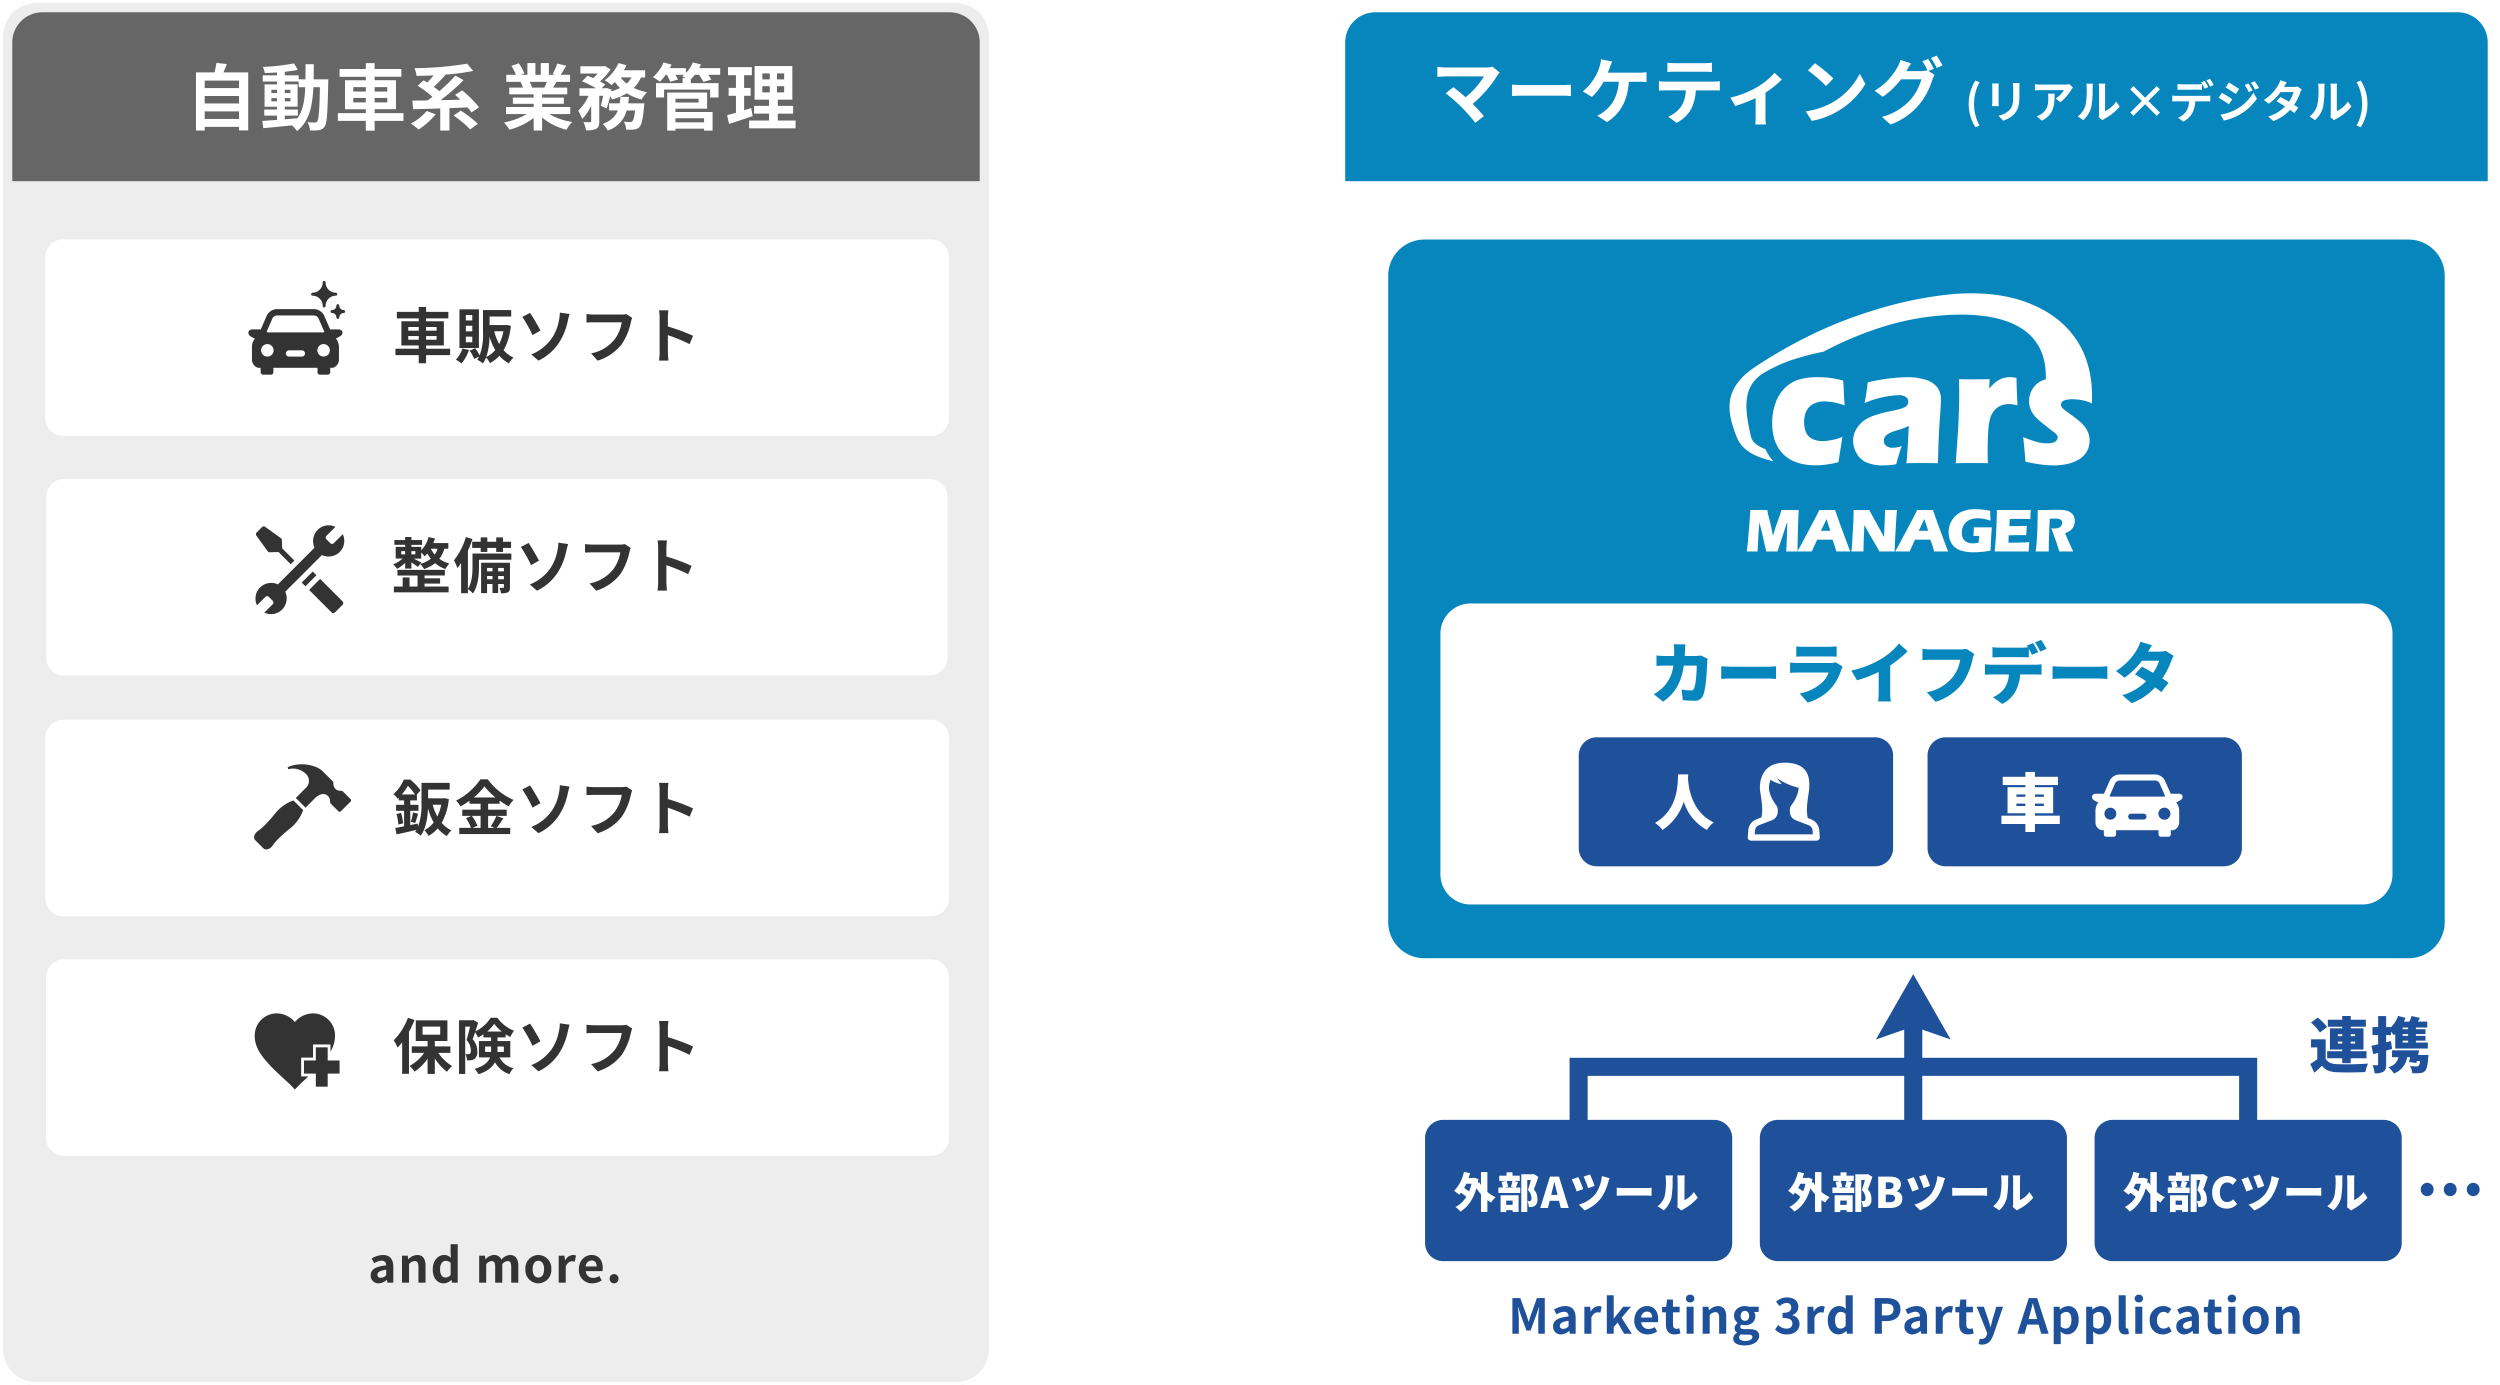 <svg xmlns="http://www.w3.org/2000/svg" xmlns:xlink="http://www.w3.org/1999/xlink" width="830" height="459.865" viewBox="0 0 830 459.865"><defs><filter id="a" x="0.016" y="64.477" width="330.058" height="95.258" filterUnits="userSpaceOnUse"><feOffset dy="3" input="SourceAlpha"/><feGaussianBlur stdDeviation="5" result="b"/><feFlood flood-color="#333" flood-opacity="0.2"/><feComposite operator="in" in2="b"/><feComposite in="SourceGraphic"/></filter><filter id="c" x="0.071" y="223.953" width="330.002" height="95.258" filterUnits="userSpaceOnUse"><feOffset dy="3" input="SourceAlpha"/><feGaussianBlur stdDeviation="5" result="d"/><feFlood flood-color="#333" flood-opacity="0.2"/><feComposite operator="in" in2="d"/><feComposite in="SourceGraphic"/></filter><filter id="e" x="0.295" y="303.484" width="329.779" height="95.258" filterUnits="userSpaceOnUse"><feOffset dy="3" input="SourceAlpha"/><feGaussianBlur stdDeviation="5" result="f"/><feFlood flood-color="#333" flood-opacity="0.2"/><feComposite operator="in" in2="f"/><feComposite in="SourceGraphic"/></filter><filter id="g" x="0.335" y="144.01" width="329.25" height="95.258" filterUnits="userSpaceOnUse"><feOffset dy="3" input="SourceAlpha"/><feGaussianBlur stdDeviation="5" result="h"/><feFlood flood-color="#333" flood-opacity="0.2"/><feComposite operator="in" in2="h"/><feComposite in="SourceGraphic"/></filter></defs><g transform="translate(-265 -1252.369)"><path d="M12,0H317.349a12,12,0,0,1,12,12V447.865a12,12,0,0,1-12,12H12a12,12,0,0,1-12-12V12A12,12,0,0,1,12,0Z" transform="translate(594.349 1712.234) rotate(180)" fill="#ededed"/><path d="M12,1A11,11,0,0,0,1,12V447.865a11,11,0,0,0,11,11H317.349a11,11,0,0,0,11-11V12a11,11,0,0,0-11-11H12m0-1H317.349a12,12,0,0,1,12,12V447.865a12,12,0,0,1-12,12H12a12,12,0,0,1-12-12V12A12,12,0,0,1,12,0Z" transform="translate(594.349 1712.234) rotate(180)" fill="#fff"/><path d="M10,0H311.192a10,10,0,0,1,10,10V56.081H0V10A10,10,0,0,1,10,0Z" transform="translate(269.079 1256.448)" fill="#666"/><path d="M-95.22-1.776v-2.5h11.4v2.5Zm11.4-7.608v2.472h-11.4V-9.384Zm0-5.112v2.472h-11.4V-14.5ZM-89-17.232c.384-.864.768-1.8,1.128-2.76l-3.456-.384a27.163,27.163,0,0,1-.648,3.144h-6.144v19.3h2.9V.864h11.4V2.04h3.048V-17.232ZM-68.628-2.88h4.344V-4.9h-4.344v-.936h4.248v-7.416h-4.248v-.936h4.608v1.872h2.184c-.168,4.3-.744,7.728-2.616,10.32-1.392.12-2.808.24-4.176.336Zm-4.464-4.728v-1.08h1.872v1.08Zm6.336-1.08v1.08h-1.872v-1.08Zm-1.872-1.7v-1.056h1.872v1.056Zm-4.464-1.056h1.872v1.056h-1.872Zm14.04-3.48C-59-16.512-59-18.192-59-19.944H-61.74c0,1.776,0,3.432-.024,5.016H-64.02v-1.32h-4.608v-1.176c1.56-.168,3.048-.384,4.32-.648l-1.248-2.136A74.359,74.359,0,0,1-75.9-19.032a8.889,8.889,0,0,1,.624,2.016c1.3-.024,2.664-.1,4.056-.192v.96h-4.728v2.064h4.728v.936h-4.128v7.416h4.128V-4.9h-4.224V-2.88h4.224v1.44c-1.848.12-3.528.24-4.872.336l.336,2.4c2.592-.216,6.048-.576,9.5-.936a9.351,9.351,0,0,1,1.68,1.9c4.032-3.192,5.136-8.136,5.448-14.568h2.16c-.144,7.752-.384,10.68-.888,11.328a.872.872,0,0,1-.816.408c-.456,0-1.368-.024-2.424-.12a6.682,6.682,0,0,1,.84,2.736,16.1,16.1,0,0,0,2.976-.1,2.678,2.678,0,0,0,1.9-1.2c.768-1.1.96-4.584,1.176-14.4,0-.336.024-1.272.024-1.272ZM-45.9-7.272V-8.736h4.176v1.464Zm0-5.064h4.176v1.464H-45.9Zm11.3,0v1.464h-4.2v-1.464Zm0,5.064h-4.2V-8.736h4.2ZM-29.22-3.7H-38.8v-1.3h7.08v-9.624H-38.8v-1.152h8.88V-18.36H-38.8V-20.3h-2.928v1.944h-8.712v2.592h8.712v1.152h-6.912v9.624h6.912v1.3h-9.288v2.568h9.288v3.24H-38.8v-3.24h9.576Zm7.728-.7a18.006,18.006,0,0,1-5.28,4.176A23.414,23.414,0,0,1-24.2,1.752,24.972,24.972,0,0,0-18.54-3.312ZM-4.14-5.64a37.558,37.558,0,0,0-5.616-5.616l-2.352,1.488c.552.48,1.152,1.032,1.752,1.608-2.208.072-4.416.12-6.528.144a69.547,69.547,0,0,0,7.608-6.648l-2.736-1.488a52.042,52.042,0,0,1-5.3,5.16c-.528-.456-1.176-.936-1.848-1.416a44.515,44.515,0,0,0,3.888-4.032l-.072-.048a73.741,73.741,0,0,0,9.264-1.224l-2.016-2.4a112.811,112.811,0,0,1-17.472,1.488,10.423,10.423,0,0,1,.7,2.568c1.8-.024,3.72-.072,5.64-.168a28.318,28.318,0,0,1-2.112,2.352c-.408-.264-.816-.5-1.2-.72l-1.968,1.824a36.561,36.561,0,0,1,4.9,3.648c-.552.432-1.1.84-1.632,1.2-1.848.024-3.552.048-5.016.072l.24,2.856c2.5-.072,5.64-.144,9-.264V2.088h3.048v-7.44c1.992-.072,4.008-.168,6.024-.24a15.5,15.5,0,0,1,1.272,1.68ZM-12.588-2.9A35.1,35.1,0,0,1-7.092,1.7L-4.524-.12a36.534,36.534,0,0,0-5.688-4.416ZM18.4-14.088c-.264.648-.552,1.344-.84,1.92H13.068l.408-.072a11.821,11.821,0,0,0-.816-1.848Zm7.752,10.7V-5.736H16.812V-6.792h7.2V-8.856h-7.2v-1.08H25.14v-2.232h-4.7c.36-.576.744-1.224,1.128-1.92h4.512v-2.328h-3.12c.552-.84,1.2-1.92,1.872-3.024l-3-.72a19.333,19.333,0,0,1-1.512,3.48l.864.264H19.044v-3.912H16.356v3.912H14.58v-3.912H11.916v3.912H9.732l1.176-.432a18.16,18.16,0,0,0-1.824-3.384l-2.448.84a21.513,21.513,0,0,1,1.488,2.976H4.908v2.328H9.924l-.288.048a10.785,10.785,0,0,1,.816,1.872H5.892v2.232H14v1.08H7.092v2.064H14v1.056H4.836v2.352h6.888A25.214,25.214,0,0,1,4.14-.576,13.312,13.312,0,0,1,5.964,1.8,22.766,22.766,0,0,0,14-2.088V2.088h2.808v-4.32a20.486,20.486,0,0,0,8.064,4.056A13.425,13.425,0,0,1,26.8-.768a21.441,21.441,0,0,1-7.608-2.616ZM45.4-6.96c.1-.7.168-1.416.24-2.136H42.78a20.035,20.035,0,0,1-.24,2.136h-3.5v2.376h2.9C41.2-2.712,39.8-1.176,36.924-.12A8.073,8.073,0,0,1,38.58,2.088a9.588,9.588,0,0,0,6.312-6.672h2.784c-.264,2.232-.576,3.264-.912,3.576A.977.977,0,0,1,46-.744a20.326,20.326,0,0,1-2.064-.12,6.194,6.194,0,0,1,.768,2.64,18.338,18.338,0,0,0,2.688-.048A2.639,2.639,0,0,0,49.14.888c.7-.768,1.128-2.616,1.512-6.768.048-.336.1-1.08.1-1.08Zm1.056-8.592a7.293,7.293,0,0,1-1.584,2.04,9.411,9.411,0,0,1-1.992-2.04Zm4.56,0v-2.376h-7.08a16.09,16.09,0,0,0,.888-1.68l-2.664-.72a14.307,14.307,0,0,1-4.584,5.712A20.958,20.958,0,0,1,39.9-13.008a14.29,14.29,0,0,0,1.08-1.032,13.57,13.57,0,0,0,1.7,1.992,14.541,14.541,0,0,1-2.928,1.1l.1-.552-1.728-.576-.384.12H36.588l1.176-1.224a13.432,13.432,0,0,0-1.752-1.056,17.914,17.914,0,0,0,3.5-3.96l-1.824-1.152-.432.1H29.508v2.4h5.76a14.987,14.987,0,0,1-1.512,1.512c-.648-.288-1.32-.552-1.9-.768l-1.8,1.824a34.816,34.816,0,0,1,4.632,2.328H29.2v2.5h3a15.08,15.08,0,0,1-3.408,4.944,15.994,15.994,0,0,1,1.3,2.76,14.541,14.541,0,0,0,3-4.44v5.136c0,.288-.1.336-.384.36-.312,0-1.272,0-2.16-.024a9.508,9.508,0,0,1,.816,2.712,7.079,7.079,0,0,0,3.384-.5c.84-.432,1.032-1.2,1.032-2.5V-9.456h1.272a31.283,31.283,0,0,1-.768,3.312l1.92.888a28.016,28.016,0,0,0,1.176-4.008,9.083,9.083,0,0,1,.672,1.008,19.21,19.21,0,0,0,4.9-2.016,17.287,17.287,0,0,0,4.9,2.064,10.961,10.961,0,0,1,1.8-2.424,18.675,18.675,0,0,1-4.416-1.416,11.789,11.789,0,0,0,2.4-3.5Zm19.56,13.56V-.648h-9.5V-1.992Zm-1.824-6.48v1.248h-7.68V-8.472Zm-7.68,3.288H71.58v-5.352H58.332V2.112h2.736V1.464h9.5v.648H73.4V-4.08H61.068ZM75.924-18.648h-6.96q.324-.612.576-1.224l-2.712-.648a11.065,11.065,0,0,1-2.28,3.48v-1.608H59.22c.192-.384.384-.768.552-1.152l-2.664-.72a12.884,12.884,0,0,1-3.528,4.872,15.015,15.015,0,0,1,2.328,1.536,17.727,17.727,0,0,0,1.92-2.3h.408a13.632,13.632,0,0,1,1.08,2.3l2.568-.72a12.1,12.1,0,0,0-.792-1.584H63.9c-.192.168-.408.336-.6.48.312.144.768.36,1.2.6H63.444v1.68H54.612V-8.9H57.3V-11.52H72.588V-8.9h2.784v-4.752H66.18v-1.3a13.2,13.2,0,0,0,1.32-1.464h1.392a14.148,14.148,0,0,1,1.44,2.352l2.64-.744a12.074,12.074,0,0,0-1.008-1.608h3.96ZM86.22-5.4c-.768.264-1.56.5-2.352.744v-4.8h2.16v-2.616h-2.16V-16.3h2.568V-18.96h-7.92V-16.3h2.64v4.224H78.732v2.616h2.424v5.64c-1.1.312-2.088.576-2.928.792l.648,2.9c2.3-.744,5.184-1.656,7.824-2.592Zm3.7-7.248h2.472v2.064H89.916Zm0-4.248h2.472V-14.9H89.916ZM97.164-14.9H94.788V-16.9h2.376Zm0,4.32H94.788v-2.064h2.376ZM95.052-1.248v-2.28h5.088V-6.1H95.052V-8.16h4.824V-19.32H87.348V-8.16h4.8V-6.1H87.18v2.568h4.968v2.28H85.524V1.344h15.432V-1.248Z" transform="translate(428.179 1293.627)" fill="#fff"/><path d="M12,0H375.469a12,12,0,0,1,12,12V447.865a12,12,0,0,1-12,12H12a12,12,0,0,1-12-12V12A12,12,0,0,1,12,0Z" transform="translate(707.531 1252.369)" fill="#fff"/><path d="M10,0H369.312a10,10,0,0,1,10,10V56.081H0V10A10,10,0,0,1,10,0Z" transform="translate(711.609 1256.448)" fill="#0786bd"/><path d="M-135.642-17.088a7.752,7.752,0,0,1-2.232.264h-13.32a23.044,23.044,0,0,1-2.76-.216v3.36c.5-.048,1.8-.168,2.76-.168h12.7a26.637,26.637,0,0,1-6.1,6.912c-1.512-1.32-3.1-2.616-4.056-3.336l-2.544,2.04a51.051,51.051,0,0,1,5.28,4.608A66.684,66.684,0,0,1-141.33,1.56l2.808-2.232c-.936-1.128-2.352-2.688-3.72-4.056a39.985,39.985,0,0,0,8.184-9.384,6.533,6.533,0,0,1,.816-1.008Zm6.456,9.744c.888-.072,2.5-.12,3.864-.12h12.888c1.008,0,2.232.1,2.808.12v-3.768c-.624.048-1.7.144-2.808.144h-12.888c-1.248,0-3-.072-3.864-.144ZM-97.362-15.1c.264-.624.48-1.248.672-1.752s.5-1.344.768-1.944l-3.7-.744a9.428,9.428,0,0,1-.5,2.472,15.084,15.084,0,0,1-1.392,3.264,18.379,18.379,0,0,1-4.152,4.944l3.024,1.824a19.678,19.678,0,0,0,3.864-5.04h5.064C-94.1-7.056-96.09-4.1-98.61-2.184A8.937,8.937,0,0,1-100.89-.84l3.24,2.16c4.344-2.736,6.84-7.008,7.272-13.392h3.36a24.808,24.808,0,0,1,2.5.1v-3.288a15.737,15.737,0,0,1-2.5.168Zm31.968-.312c.84,0,1.752.048,2.592.1v-3.1a18.8,18.8,0,0,1-2.592.168h-9.648a17.882,17.882,0,0,1-2.544-.168v3.1c.72-.048,1.728-.1,2.568-.1Zm-12.7,3.288c-.744,0-1.584-.072-2.3-.144V-9.12c.672-.048,1.608-.1,2.3-.1h6.6a10.314,10.314,0,0,1-1.488,5.3A9.97,9.97,0,0,1-77.322-.48l2.808,2.04A11.516,11.516,0,0,0-69.69-3.048a15.226,15.226,0,0,0,1.536-6.168h5.784c.672,0,1.584.024,2.184.072v-3.12a18.467,18.467,0,0,1-2.184.144Zm36.072-2.928a23.89,23.89,0,0,1-6.168,4.992,32.052,32.052,0,0,1-8.472,3.24l1.608,2.784a44.959,44.959,0,0,0,6.768-2.616V-.48a25.086,25.086,0,0,1-.12,2.592h3.552A13.362,13.362,0,0,1-45.018-.48V-8.472a29.948,29.948,0,0,0,5.4-4.344ZM-28.65-18.24l-2.256,2.4a49.9,49.9,0,0,1,6,5.184l2.448-2.52A50.4,50.4,0,0,0-28.65-18.24Zm-3,15.984L-29.634.912a25.991,25.991,0,0,0,8.9-3.384,25.52,25.52,0,0,0,8.88-8.88l-1.872-3.384A22.757,22.757,0,0,1-22.458-5.4,24.736,24.736,0,0,1-31.65-2.256ZM10.878-16.368a35.14,35.14,0,0,0-1.9-3.288l-1.9.768a27.83,27.83,0,0,1,1.752,3.1l-.168-.1a7.56,7.56,0,0,1-2.088.288H1.758l.072-.12c.288-.528.912-1.608,1.488-2.448L-.21-19.32A10.493,10.493,0,0,1-1.29-16.8,20.535,20.535,0,0,1-8.778-9.1L-6.09-7.08A26.349,26.349,0,0,0-.042-12.888H6.726A16.978,16.978,0,0,1,3.318-6.36,19.2,19.2,0,0,1-6.354-.408l2.832,2.544A22.353,22.353,0,0,0,6.15-4.656a24.222,24.222,0,0,0,4.2-8.016,10.169,10.169,0,0,1,.792-1.7L9.1-15.624Zm-.96-3.6a22.841,22.841,0,0,1,1.92,3.312l1.92-.816a34.267,34.267,0,0,0-1.944-3.264Zm14.766,23,1.38-.585a14.432,14.432,0,0,1-1.83-7.185,14.456,14.456,0,0,1,1.83-7.17l-1.38-.585A14.364,14.364,0,0,0,22.449-4.74,14.377,14.377,0,0,0,24.684,3.03Zm5.535-14.535a10.2,10.2,0,0,1,.06,1.14V-5.31c0,.45-.06,1.035-.075,1.32h2.22c-.03-.345-.045-.93-.045-1.3v-5.07c0-.48.015-.81.045-1.14Zm6.9-.135a10.582,10.582,0,0,1,.09,1.5v2.85c0,2.34-.195,3.465-1.215,4.59A7.02,7.02,0,0,1,32.319-.81L33.894.84a8.714,8.714,0,0,0,3.645-2.175c1.11-1.23,1.74-2.61,1.74-5.835v-2.97c0-.6.03-1.08.06-1.5ZM48.774-8.13a8.315,8.315,0,0,1,.105,1.35c0,2.46-.36,4.05-2.265,5.37a5.927,5.927,0,0,1-1.575.825L46.779.84c4.1-2.19,4.17-5.25,4.17-8.97Zm7.1-3.135a7.473,7.473,0,0,1-1.515.135H46.269a11.892,11.892,0,0,1-1.83-.15v2.085c.705-.06,1.2-.105,1.83-.105h7.815a8.92,8.92,0,0,1-2.76,2.79l1.545,1.245a15.094,15.094,0,0,0,3.615-4.11,7.553,7.553,0,0,1,.585-.78ZM60.474.66a8.688,8.688,0,0,0,2.67-4.3,33.1,33.1,0,0,0,.45-6.45,9.567,9.567,0,0,1,.1-1.35h-2.2a5.475,5.475,0,0,1,.135,1.365,25.848,25.848,0,0,1-.435,5.94,7.076,7.076,0,0,1-2.55,3.585ZM66.834.7a3.824,3.824,0,0,1,.66-.45,16.516,16.516,0,0,0,5.085-4.1L71.424-5.49a9.5,9.5,0,0,1-3.7,3.165V-10.17a7.617,7.617,0,0,1,.1-1.3H65.589a6.65,6.65,0,0,1,.12,1.29V-1.44a5.707,5.707,0,0,1-.12,1.11Zm19.11-2.55L82.089-5.7l3.855-3.855-1.08-1.08L81.009-6.78l-3.855-3.855-1.08,1.08L79.929-5.7,76.074-1.845l1.08,1.08L81.009-4.62,84.864-.765Zm17.82-9.15a19.954,19.954,0,0,0-1.2-2.04l-1.185.495a17.7,17.7,0,0,1,1.2,2.07Zm-1.785.69c-.285-.555-.81-1.5-1.185-2.055l-1.2.495a20.615,20.615,0,0,1,1.185,2.085Zm-3.705.87c.525,0,1.11.015,1.62.045v-1.935a11.774,11.774,0,0,1-1.62.12h-4.9a11.223,11.223,0,0,1-1.605-.12V-9.39c.45-.03,1.1-.045,1.605-.045Zm-6.81,2.04a11.42,11.42,0,0,1-1.44-.09V-5.52c.42-.03,1-.06,1.44-.06h4.125a6.446,6.446,0,0,1-.93,3.315A6.125,6.125,0,0,1,91.944-.12L93.7,1.155a7.2,7.2,0,0,0,3.015-2.88,9.516,9.516,0,0,0,.96-3.855h3.615c.42,0,.99.015,1.365.045v-1.95a11.344,11.344,0,0,1-1.365.09Zm23.865-4.125-1.245.525A13.55,13.55,0,0,1,115.4-8.64l1.305-.555A22.578,22.578,0,0,0,115.329-11.52Zm2.07-.72-1.275.525a14.413,14.413,0,0,1,1.41,2.28l1.275-.57A19.289,19.289,0,0,0,117.4-12.24Zm-8.58.435-1.08,1.65c.99.555,2.55,1.56,3.39,2.145l1.11-1.65C111.459-10.2,109.809-11.265,108.819-11.805Zm-2.775,10.65L107.169.81a18.865,18.865,0,0,0,5.01-1.845,18.094,18.094,0,0,0,5.955-5.4l-1.155-2.04a15.185,15.185,0,0,1-5.835,5.625A16.086,16.086,0,0,1,106.044-1.155Zm.465-7.23-1.08,1.65c1,.54,2.565,1.545,3.42,2.145l1.1-1.68C109.179-6.81,107.529-7.845,106.509-8.385Zm24.99-2.13a4.763,4.763,0,0,1-1.305.165h-3.075l.015-.015c.18-.315.57-1.005.93-1.53l-2.175-.675a6.637,6.637,0,0,1-.675,1.575,13.73,13.73,0,0,1-4.785,4.98l1.62,1.245a17.652,17.652,0,0,0,3.96-3.87h4.305a10.926,10.926,0,0,1-1.56,3.195c-1.005-.6-2.025-1.17-2.82-1.575l-1.275,1.425c.765.435,1.785,1.05,2.805,1.71a12.685,12.685,0,0,1-5.6,3.36L123.609.99a14.317,14.317,0,0,0,5.535-3.735,17.371,17.371,0,0,1,1.395,1.065L131.9-3.435c-.375-.27-.885-.615-1.44-.96a17.266,17.266,0,0,0,2.07-4.11,7.057,7.057,0,0,1,.495-1.065ZM137.424.66a8.688,8.688,0,0,0,2.67-4.3,33.1,33.1,0,0,0,.45-6.45,9.567,9.567,0,0,1,.1-1.35h-2.205a5.475,5.475,0,0,1,.135,1.365,25.847,25.847,0,0,1-.435,5.94,7.076,7.076,0,0,1-2.55,3.585Zm6.36.045a3.824,3.824,0,0,1,.66-.45,16.516,16.516,0,0,0,5.085-4.1l-1.155-1.65a9.5,9.5,0,0,1-3.705,3.165V-10.17a7.617,7.617,0,0,1,.1-1.3h-2.235a6.65,6.65,0,0,1,.12,1.29V-1.44a5.708,5.708,0,0,1-.12,1.11Zm8.805,2.325a14.26,14.26,0,0,0,2.25-7.77,14.247,14.247,0,0,0-2.25-7.755l-1.365.585a14.456,14.456,0,0,1,1.83,7.17,14.432,14.432,0,0,1-1.83,7.185Z" transform="translate(896.16 1291.587)" fill="#fff"/><path d="M-14.31-10.719v-.891h1.944v.891Zm0-4.212h1.944v.864H-14.31Zm7.722,0v.864H-8.559v-.864Zm0,4.212H-8.559v-.891h1.971Zm-5.778,8.775h3.807V-4.158h7.074V-7.317H-8.559v-.756h5.724v-9.5H-8.559v-.7h6.777v-3.132H-8.559v-1.674h-3.807v1.674h-6.453v3.132h6.453v.7h-5.508v9.5h5.508v.756h-6.75v3.159h6.75Zm-6.777-16.227a23.865,23.865,0,0,0-4.212-4.212l-3,2.214a22.642,22.642,0,0,1,3.969,4.482Zm-.648,5.535h-6.561v3.618h2.808v5.292C-24.6-2.943-25.7-2.187-26.7-1.593l1.809,3.915c1.377-1.161,2.43-2.106,3.456-3.105,1.593,2.052,3.618,2.754,6.669,2.889,3.456.162,9.207.108,12.744-.081A17.958,17.958,0,0,1-.81-1.782a128.8,128.8,0,0,1-13.905.27C-17.253-1.62-18.9-2.322-19.791-4Zm36.963-4.536H14.715v-.756h2.457Zm0,2.97H14.715v-.81h2.457Zm0,3H14.715v-.837h2.457Zm-7.7-.675-2.16.567v-3.24h2.16v-1.512c.513.567,1.026,1.188,1.3,1.566.216-.162.4-.351.621-.54v6.534H26v-2.7H20.655v-.837h4.293V-14.2H20.655v-.81h4.293v-2.16H20.655v-.756h5.076v-2.646H21.519c.3-.54.621-1.107.945-1.674l-3.78-.837a22.482,22.482,0,0,1-.918,2.511H15.282c.27-.567.486-1.134.7-1.7l-3.321-.864A13.3,13.3,0,0,1,9.477-18.09v-.054H7.317v-4.914H3.726v4.914H1.188v3.591H3.726v4.131c-1.107.27-2.133.513-3,.675l.81,3.753,2.187-.594v5.13c0,.351-.108.432-.432.432a18.751,18.751,0,0,1-2.079-.027,13.823,13.823,0,0,1,.972,3.645,6.971,6.971,0,0,0,3.942-.756C7.047,1.242,7.317.243,7.317-1.458V-7.587c.891-.27,1.809-.513,2.673-.783ZM21.654-5.616c.162-.7.3-1.431.432-2.106H9.963v3.078h2.916C12.339-2.4,10.935-1,8.343-.162a13.976,13.976,0,0,1,2.43,2.835,9.152,9.152,0,0,0,5.94-7.317H18.09c-.189.783-.378,1.512-.54,2.133l3.294.486c.081-.27.135-.567.216-.864h1.458A3.89,3.89,0,0,1,21.87-.756a1.453,1.453,0,0,1-.945.243c-.567,0-1.782-.027-2.943-.135a7.188,7.188,0,0,1,1.053,3.186,27.177,27.177,0,0,0,3.456-.054,3.365,3.365,0,0,0,2.295-.972c.729-.756,1.107-2.457,1.377-5.832.081-.459.135-1.3.135-1.3Z" transform="translate(650.367 1411.676)" fill="#fff"/><path d="M-38.632.224a4.213,4.213,0,0,0,2.7-1.184h.048L-35.7,0h1.92V-5.232c0-2.592-1.168-3.952-3.44-3.952A7.158,7.158,0,0,0-40.968-8l.848,1.552A5.062,5.062,0,0,1-37.656-7.3c1.1,0,1.488.672,1.52,1.552-3.6.384-5.152,1.392-5.152,3.312A2.545,2.545,0,0,0-38.632.224Zm.768-1.84c-.688,0-1.184-.3-1.184-1.008,0-.8.736-1.392,2.912-1.68V-2.5A2.375,2.375,0,0,1-37.864-1.616ZM-30.9,0h2.336V-6.16A2.574,2.574,0,0,1-26.7-7.168c.88,0,1.264.5,1.264,1.872V0h2.352V-5.584c0-2.256-.832-3.6-2.768-3.6A4.13,4.13,0,0,0-28.76-7.776h-.064l-.16-1.184H-30.9Zm13.888.224a3.716,3.716,0,0,0,2.48-1.152h.048L-14.3,0h1.9V-12.768h-2.352v3.152l.1,1.408a3.084,3.084,0,0,0-2.272-.976c-1.936,0-3.76,1.792-3.76,4.72S-19.24.224-17.016.224Zm.608-1.936c-1.184,0-1.856-.928-1.856-2.784,0-1.792.848-2.752,1.856-2.752a2.381,2.381,0,0,1,1.664.672V-2.64A1.993,1.993,0,0,1-16.408-1.712ZM-5.272,0h2.336V-6.16A2.614,2.614,0,0,1-1.208-7.168C-.36-7.168.04-6.672.04-5.3V0H2.392V-6.16A2.614,2.614,0,0,1,4.12-7.168c.848,0,1.248.5,1.248,1.872V0H7.72V-5.584c0-2.256-.88-3.6-2.784-3.6A3.974,3.974,0,0,0,2.088-7.616,2.439,2.439,0,0,0-.376-9.184,3.773,3.773,0,0,0-3.128-7.76h-.064l-.16-1.2h-1.92ZM14.376.224a4.366,4.366,0,0,0,4.3-4.688,4.376,4.376,0,0,0-4.3-4.72,4.376,4.376,0,0,0-4.3,4.72A4.366,4.366,0,0,0,14.376.224Zm0-1.92c-1.216,0-1.9-1.088-1.9-2.768,0-1.7.688-2.8,1.9-2.8s1.9,1.1,1.9,2.8C16.28-2.784,15.592-1.7,14.376-1.7ZM21.128,0h2.336V-5.344c.512-1.3,1.36-1.76,2.064-1.76a2.824,2.824,0,0,1,.928.144l.416-2.032a2.535,2.535,0,0,0-1.056-.192,3.1,3.1,0,0,0-2.544,1.808h-.064l-.16-1.584h-1.92ZM32.28.224a5.652,5.652,0,0,0,3.136-.992l-.8-1.44a3.693,3.693,0,0,1-2.016.624,2.354,2.354,0,0,1-2.48-2.24h5.52A4.371,4.371,0,0,0,35.752-4.9c0-2.48-1.28-4.288-3.744-4.288-2.144,0-4.176,1.808-4.176,4.72A4.342,4.342,0,0,0,32.28.224Zm-2.192-5.6A2.02,2.02,0,0,1,32.04-7.36c1.152,0,1.7.768,1.7,1.984ZM39.5.224a1.474,1.474,0,0,0,1.472-1.536A1.474,1.474,0,0,0,39.5-2.848,1.47,1.47,0,0,0,38.04-1.312,1.47,1.47,0,0,0,39.5.224Z" transform="translate(429.359 1678.214)" fill="#333"/><path d="M12,0H338.762a12,12,0,0,1,12,12V226.6a12,12,0,0,1-12,12H12a12,12,0,0,1-12-12V12A12,12,0,0,1,12,0Z" transform="translate(725.885 1331.902)" fill="#0786bd"/><path d="M268.931,111.1q.5-2.686.636-3.7c.089-.678.228-1.735.422-3.181a60.36,60.36,0,0,1,13.079-1.732,21.111,21.111,0,0,1,5.713.726,8.2,8.2,0,0,1,4.04,2.332,6.615,6.615,0,0,1,1.455,4.61q0,1.525-.4,6.877-.382,5.338-.585,14.024Q290.68,131,288.11,131q-2.493,0-5.3.055c.246-2,.5-6.143.805-12.411a15.9,15.9,0,0,1-1.57.715c-.385.152-1.041.377-1.994.67s-1.7.543-2.23.748a5.319,5.319,0,0,0-1.4.781,2.866,2.866,0,0,0-.845.969,2.447,2.447,0,0,0-.244,1.109,2.111,2.111,0,0,0,.714,1.61,3.322,3.322,0,0,0,2.281.663,7.931,7.931,0,0,0,1.211-.095,10.682,10.682,0,0,0,1.75-.465q-.781,2.068-1.844,6.04a25.7,25.7,0,0,1-4.311.392,13.885,13.885,0,0,1-5.471-.943,6.921,6.921,0,0,1-3.357-3.048,8.492,8.492,0,0,1-1.182-4.212,7.565,7.565,0,0,1,.438-2.516,8.341,8.341,0,0,1,1.368-2.4,9.355,9.355,0,0,1,2.158-2.006,14.753,14.753,0,0,1,3.391-1.573,42.971,42.971,0,0,1,5.456-1.389c.911-.188,1.758-.384,2.526-.586a11.91,11.91,0,0,0,1.63-.549,2.834,2.834,0,0,0,.787-.543,1.746,1.746,0,0,0,.432-.652,2.006,2.006,0,0,0,.132-.719,1.825,1.825,0,0,0-.834-1.61,4.412,4.412,0,0,0-2.477-.571,31.752,31.752,0,0,0-11.2,2.631m30.276,19.959.845-12.132.267-6.972c.017-1.257.027-2.535.027-3.847q0-2-.053-4.949c2.13.037,3.83.056,5.077.056,1.471,0,3.151-.018,5.066-.056l-.118,3.121a20.067,20.067,0,0,1,1.7-1.787,8.7,8.7,0,0,1,1.512-1.062,7.258,7.258,0,0,1,1.775-.711,8.016,8.016,0,0,1,1.951-.232,9.164,9.164,0,0,1,2.122.28c.019,1.986.062,3.611.134,4.912l.195,4.2a9.486,9.486,0,0,0-2.742-.451,7.237,7.237,0,0,0-2.746.475,5.739,5.739,0,0,0-2.049,1.452,7.211,7.211,0,0,0-1.422,2.413,17.211,17.211,0,0,0-.737,4.584c-.151,2.086-.219,4.482-.219,7.175,0,.951.032,2.122.109,3.523q-2.585-.054-5.173-.055-2.565.008-5.519.065Zm-60.544-.63c-5.01-1.275-10.249-2.96-12.255-8.266-2.6-6.918-5.264-15.043,5.558-22.645h0A159.072,159.072,0,0,1,251.7,88.2a142.919,142.919,0,0,1,20.4-7.952A130.006,130.006,0,0,1,297.2,75c8.7-.811,17.433-.317,25.285,2.547,7,2.55,12.929,6.666,16.85,12.637,3.52,5.35,5.438,12.186,5.077,20.707l-.019.41-.317-.247-.046-.037a16.131,16.131,0,0,0-5.917-1.2,7.7,7.7,0,0,0-3.021.438,1.429,1.429,0,0,0-.927,1.36,1.649,1.649,0,0,0,.1.564,1.889,1.889,0,0,0,.387.579,5.57,5.57,0,0,0,.68.615c.265.2.933.689,1.984,1.452s1.885,1.4,2.484,1.891a14.015,14.015,0,0,1,2.25,2.218,8.026,8.026,0,0,1,1.2,2.189,7.561,7.561,0,0,1,.395,2.443,7.241,7.241,0,0,1-.909,3.56,7.314,7.314,0,0,1-2.751,2.719A12.522,12.522,0,0,1,336,131.358a22.815,22.815,0,0,1-4.422.42,35.647,35.647,0,0,1-3.845-.27c-1.546-.188-3.339-.5-5.391-.961-.072-.8-.136-1.651-.2-2.535s-.183-2.1-.34-3.652l-.212-1.976a39.933,39.933,0,0,0,4.4,1.559,12.754,12.754,0,0,0,3.4.509,7.5,7.5,0,0,0,2.1-.239,2.333,2.333,0,0,0,1.18-.707,1.541,1.541,0,0,0,.372-.951,1.517,1.517,0,0,0-.284-.87,5.726,5.726,0,0,0-1.24-1.153c-1.442-1.091-2.7-2.086-3.811-2.981a16.033,16.033,0,0,1-2.46-2.377,7.946,7.946,0,0,1-1.265-2.236,7.279,7.279,0,0,1-.438-2.477,7.724,7.724,0,0,1,1.255-4.241,7.144,7.144,0,0,1,3.7-2.852c.2-.07.4-.136.6-.2.28-9.232-3.764-14.678-9.605-17.766-6.085-3.221-14.116-3.895-21.283-3.633a89.374,89.374,0,0,0-22.1,3.656A113.376,113.376,0,0,0,255.382,94l-.028.015h-.029a87.159,87.159,0,0,0-10.132,2.635,47.852,47.852,0,0,0-9.84,4.506c-7.636,4.691-5.856,13.244-4.217,20.747.536,2.469,2.415,3.438,4.942,4.54a14.858,14.858,0,0,0,2.584,3.986Zm22.9-8.092c-.091.726-.3,2.067-.627,4.017l-.674,4.371c-11.05,2.821-22.009.324-22.009-13.112a19.4,19.4,0,0,1,1.112-6.523,12.676,12.676,0,0,1,3.282-5.17,11.1,11.1,0,0,1,4.83-2.731,22.788,22.788,0,0,1,5.849-.7,34.818,34.818,0,0,1,3.787.206,36.839,36.839,0,0,1,4.715.914l.058.623c.048.652.083,1.324.108,2s.086,1.75.163,3.225l.157,2.421a20.39,20.39,0,0,0-6.693-1.342,7.85,7.85,0,0,0-3.677.829,5.3,5.3,0,0,0-2.335,2.4,8.465,8.465,0,0,0-.743,3.634,8.187,8.187,0,0,0,.677,3.5,4.368,4.368,0,0,0,2.157,2.122,7.429,7.429,0,0,0,3.255.707,13.963,13.963,0,0,0,2.134-.2c.822-.122,1.537-.269,2.153-.42a23.159,23.159,0,0,0,2.322-.781Z" transform="translate(615.105 1275.104)" fill="#fff" fill-rule="evenodd"/><g transform="translate(844.932 1421.412)"><path d="M229.175,152.184l.252-2.041.622-7.08.308-4.666q1.863.02,2.927.019c.588,0,1.489-.006,2.7-.019.091.579.161,1.018.225,1.318s.205.885.445,1.757.431,1.627.575,2.262.361,1.725.651,3.268q.447-1.584.807-2.727t.914-2.594q.547-1.456.694-1.9c.1-.3.228-.759.4-1.378,1.012.012,2,.019,2.971.019q.988,0,2.745-.019c-.13,2.268-.205,4.218-.254,5.847q-.124,4.788-.129,6.585,0,.374.02,1.354c-.889-.015-1.512-.02-1.873-.02-.516,0-1.15.007-1.906.02.058-.606.122-2.048.205-4.327s.122-3.736.122-4.369q0-.415-.02-1.152l-1.326,4.109-1.9,5.735q-1.312-.02-1.805-.02-.628,0-1.92.02l-1.248-5.555-.725-2.96c-.027-.114-.06-.256-.1-.424s-.087-.465-.16-.889l-.25,2.8-.337,5.735-.031,1.293c-.931-.015-1.522-.02-1.777-.02C230.644,152.163,230.039,152.17,229.175,152.184Z" transform="translate(-229.175 -138.13)" fill="#fff"/><path d="M244.663,152.184l.839-1.454,5.223-9.837.554-1.1c.165-.324.387-.789.68-1.393q1.779.02,2.593.019,1.425,0,2.64-.019l1.469,4.211,3,8.1.586,1.475c-1.167-.015-1.872-.02-2.125-.02-.565,0-1.4.007-2.5.02q-.444-1.667-1.277-3.919h-5.089q-.87,1.777-1.811,3.919c-1.256-.015-2.026-.02-2.307-.02Q246.369,152.162,244.663,152.184Zm7.825-6.861h3.135q-1.171-3.559-1.284-3.922-.663,1.481-1.126,2.43Z" transform="translate(-227.878 -138.13)" fill="#fff"/><path d="M261.2,152.184l.2-2.122.395-7.19.114-2.9V138.4c1.042.012,1.967.019,2.764.019q.866,0,2.419-.019l4.314,7.841.595,1.152q.11-1.7.232-4.758t.118-4.233q1.239.02,1.988.019.345,0,1.978-.019l-.243,3.008-.459,8.363-.056,2.414q-1.315-.02-2.459-.02-.951,0-2.628.02c-.35-.661-.614-1.138-.779-1.434L268,147.869q-.836-1.413-1.543-2.708c-.307-.545-.624-1.144-.957-1.8l-.213,4.788-.1,4.033c-.833-.015-1.47-.02-1.907-.02Q262.714,152.163,261.2,152.184Z" transform="translate(-226.457 -138.13)" fill="#fff"/><path d="M274.63,152.184l.844-1.454,5.223-9.837.555-1.1c.164-.324.387-.789.677-1.393q1.779.02,2.6.019c.949,0,1.829-.006,2.635-.019l1.474,4.211,3,8.1.585,1.475c-1.167-.015-1.878-.02-2.121-.02-.572,0-1.4.007-2.5.02q-.444-1.667-1.278-3.919H281.23q-.874,1.777-1.814,3.919c-1.25-.015-2.02-.02-2.3-.02Q276.342,152.162,274.63,152.184Zm7.821-6.861h3.139c-.779-2.374-1.21-3.681-1.282-3.922q-.667,1.481-1.126,2.43Z" transform="translate(-225.369 -138.13)" fill="#fff"/><path d="M299.288,144.179q1.386.02,2.638.019c1.434,0,2.546-.006,3.357-.019q-.135,1.383-.27,3.917t-.165,3.828q-1.164.213-1.926.307c-.512.064-1.119.121-1.835.173s-1.347.076-1.9.076a16.271,16.271,0,0,1-2.7-.223,9.01,9.01,0,0,1-2.369-.716,5,5,0,0,1-1.741-1.343,6.276,6.276,0,0,1-1.078-2.011,7.823,7.823,0,0,1-.372-2.4,7.469,7.469,0,0,1,1.018-3.808,7.239,7.239,0,0,1,2.936-2.782,10.408,10.408,0,0,1,4.943-1.025,25.315,25.315,0,0,1,4.9.536q0,1.472.133,3.282c-.485-.162-.88-.284-1.177-.368a10.235,10.235,0,0,0-1.049-.232c-.4-.07-.781-.122-1.141-.157s-.686-.052-.968-.052a6.818,6.818,0,0,0-2.1.32,4.474,4.474,0,0,0-1.7.979,4.177,4.177,0,0,0-1.065,1.582A5.338,5.338,0,0,0,295.3,146a4.092,4.092,0,0,0,.4,1.853,2.663,2.663,0,0,0,1.282,1.238,4.445,4.445,0,0,0,1.961.424,8.34,8.34,0,0,0,1.97-.263l.113-2.191q-.655-.03-.782-.03l-1.067.009.072-1.242c0-.135.013-.327.026-.581S299.288,144.613,299.288,144.179Z" transform="translate(-223.914 -138.16)" fill="#fff"/><path d="M305.451,152.184c.164-1.741.3-3.192.37-4.363s.156-2.727.236-4.67.112-3.23.112-3.864l-.009-.888q2.385.02,5.768.019,3.119,0,5.5-.019l-.023.332c-.007.08-.024.372-.053.877l-.06,1.1c-.011.235-.017.475-.017.717-1.3-.053-2.39-.081-3.276-.081-.973,0-1.626,0-1.968.006s-.868.017-1.589.045l-.123,2.322q1.19.031,2.779.03.567,0,3.01-.07c-.063.861-.134,1.887-.194,3.08-1.161-.014-2.058-.02-2.683-.02-.927,0-1.97.024-3.12.069L310,149.259h1.159q.515,0,2.129-.032l2.092-.051c.307-.006.819-.033,1.55-.08q-.114,1.494-.205,3.09-2.463-.02-5.4-.02l-4.444.011Z" transform="translate(-223.143 -138.13)" fill="#fff"/><path d="M317.524,152.194c.132-1.185.229-2.252.307-3.2s.139-2.048.192-3.3.1-2.575.121-3.965.042-2.5.042-3.317q1.263.029,2.038.03.807,0,1.973-.045c.777-.029,1.529-.045,2.259-.045a22.449,22.449,0,0,1,2.3.1,5.622,5.622,0,0,1,1.382.293,4.019,4.019,0,0,1,1.046.54,3.3,3.3,0,0,1,.706.712,3,3,0,0,1,.437.922,3.869,3.869,0,0,1,.161,1.136,4.381,4.381,0,0,1-.176,1.267,3.841,3.841,0,0,1-.537,1.111,3.53,3.53,0,0,1-.932.9,8.216,8.216,0,0,1-1.57.774l.526,1.282q.222.535.475,1.091l1.354,2.96c.059.127.168.379.326.756q-1.669-.02-2.244-.02c-.485,0-1.277.007-2.385.02-.1-.349-.3-1-.579-1.945q-.179-.594-.3-.922c-.165-.477-.4-1.147-.716-2.011l-1.039-2.857a5.834,5.834,0,0,0,1.066.1,3.86,3.86,0,0,0,1.343-.221,1.79,1.79,0,0,0,.9-.686,1.719,1.719,0,0,0,.307-.98,1.325,1.325,0,0,0-.227-.764,1.4,1.4,0,0,0-.737-.49,5.426,5.426,0,0,0-1.537-.16c-.237,0-.479,0-.732.015s-.547.019-.882.025q-.132,2.071-.229,5.05t-.131,5.848c-1.126-.014-1.856-.02-2.195-.02Q319.051,152.169,317.524,152.194Z" transform="translate(-221.594 -138.136)" fill="#fff"/></g><path d="M10,0H306.093a10,10,0,0,1,10,10V89.926a10,10,0,0,1-10,10H10a10,10,0,0,1-10-10V10A10,10,0,0,1,10,0Z" transform="translate(743.219 1452.73)" fill="#fff"/><path d="M17.116-14.146a10.883,10.883,0,0,1-1.826.176H11.77c.044-.572.066-1.188.088-1.8.022-.528.088-1.54.154-2.068H8.1a18.186,18.186,0,0,1,.176,2.134c0,.594,0,1.166-.022,1.738H5.5c-.836,0-2.09-.066-3.1-.176v3.476c1.012-.088,2.42-.11,3.1-.11H7.986A12.02,12.02,0,0,1,4.752-3.74,13.831,13.831,0,0,1,1.5-1.3L4.6,1.21c4.07-2.926,6.072-6.424,6.864-11.99h4.29c0,2.4-.308,6.226-.836,7.436a1.082,1.082,0,0,1-1.21.814,17.231,17.231,0,0,1-2.992-.33L11.132.7c1.034.088,2.354.2,3.718.2A2.932,2.932,0,0,0,17.93-.99c.924-2.31,1.21-8.316,1.3-10.846a10.1,10.1,0,0,1,.154-1.21Zm6.776,7.788c.9-.066,2.552-.132,3.806-.132H39.38c.9,0,2.134.11,2.706.132v-4.2c-.638.044-1.716.154-2.706.154H27.7c-1.078,0-2.926-.088-3.806-.154ZM61.864-11.9a5.125,5.125,0,0,1-1.848.264H49.544c-.748,0-1.782-.066-2.794-.154V-8.36c.99-.088,2.244-.11,2.794-.11h10.01a8.638,8.638,0,0,1-2.046,3.19A15.081,15.081,0,0,1,49.94-1.518L52.6,1.5a16.847,16.847,0,0,0,7.854-4.862,16.97,16.97,0,0,0,3.278-6.006,8.544,8.544,0,0,1,.484-1.056ZM48.818-13.728c.66-.066,1.716-.088,2.464-.088h8.294c.836,0,2.024.044,2.64.088V-17.16a24.7,24.7,0,0,1-2.6.132H51.282a21.092,21.092,0,0,1-2.464-.132Zm31.174,2.9a37.547,37.547,0,0,0,5.786-4.708l-2.86-2.574a22.833,22.833,0,0,1-5.742,5.016,32.344,32.344,0,0,1-10.1,3.96L68.97-5.9a40.168,40.168,0,0,0,7.194-2.772v6.622a29.7,29.7,0,0,1-.176,3.19h4.224a16.43,16.43,0,0,1-.22-3.19Zm25.278-5.522a8.818,8.818,0,0,1-2.024.2h-9.7c-.726,0-2.178-.11-2.86-.2v3.762c.572-.044,1.782-.11,2.86-.11h9.68a12.359,12.359,0,0,1-2.42,5.676,14.4,14.4,0,0,1-8.646,5.082l2.9,3.19a18.041,18.041,0,0,0,8.954-6.182,23.18,23.18,0,0,0,3.322-7.964,10.93,10.93,0,0,1,.572-1.76Zm26.6.022a31.4,31.4,0,0,0-1.738-2.992l-2.068.836a24.539,24.539,0,0,1,1.738,3.036Zm-8.4,2.75c.836,0,1.738.044,2.552.088v-2.86c.374.682.748,1.408,1.034,1.98l2.09-.88c-.4-.77-1.166-2.2-1.716-3.014l-2.068.836c.11.176.242.374.352.572a19.19,19.19,0,0,1-2.244.132H116.49a19.9,19.9,0,0,1-2.552-.176v3.41c.726-.044,1.782-.088,2.552-.088Zm-9.812,2.508a18.853,18.853,0,0,1-2.222-.154v3.476c.616-.044,1.584-.088,2.222-.088h5.742a9.174,9.174,0,0,1-1.408,4.51,9.168,9.168,0,0,1-3.894,3.036l3.124,2.244A10.422,10.422,0,0,0,121.682-2.4a14.031,14.031,0,0,0,1.452-5.434h4.928c.66,0,1.584.022,2.178.066V-11.22a16.043,16.043,0,0,1-2.178.154Zm20.24,4.708c.9-.066,2.552-.132,3.806-.132H149.38c.9,0,2.134.11,2.706.132v-4.2c-.638.044-1.716.154-2.706.154H137.7c-1.078,0-2.926-.088-3.806-.154Zm37.532-9.328a8.288,8.288,0,0,1-2.178.286h-3.652c.33-.572.836-1.43,1.32-2.112l-3.85-1.188a11.473,11.473,0,0,1-1.166,2.618,20.832,20.832,0,0,1-6.974,7.106l2.882,2.222a27.475,27.475,0,0,0,5.786-5.632h5.654a14.085,14.085,0,0,1-1.98,4.026c-1.32-.77-2.662-1.5-3.74-2.068L161.26-7.876c1.034.594,2.354,1.408,3.7,2.288a18.373,18.373,0,0,1-7.92,4.62l3.1,2.684a20.656,20.656,0,0,0,7.81-5.258c.792.572,1.518,1.122,2.046,1.584l2.42-3.146c-.55-.4-1.276-.88-2.09-1.408a25.554,25.554,0,0,0,2.926-5.7,11.525,11.525,0,0,1,.858-1.8Z" transform="translate(812.555 1484.125)" fill="#0786bd"/><g transform="matrix(1, 0, 0, 1, 265, 1252.37)" filter="url(#a)"><path d="M6,0H294.058a6,6,0,0,1,6,6V59.258a6,6,0,0,1-6,6H6a6,6,0,0,1-6-6V6A6,6,0,0,1,6,0Z" transform="translate(315.07 141.73) rotate(180)" fill="#fff"/></g><path d="M-45.98-6.06V-7.28h3.48v1.22Zm0-4.22h3.48v1.22h-3.48Zm9.42,0v1.22h-3.5v-1.22Zm0,4.22h-3.5V-7.28h3.5Zm4.48,2.98h-7.98V-4.16h5.9v-8.02h-5.9v-.96h7.4V-15.3h-7.4v-1.62H-42.5v1.62h-7.26v2.16h7.26v.96h-5.76v8.02h5.76v1.08h-7.74V-.94h7.74v2.7h2.44V-.94h7.98Zm7.36-9.38h-2.14v-1.82h2.14Zm0,3.62h-2.14V-10.7h2.14Zm0,3.62h-2.14V-7.08h2.14Zm2.2-10.94h-6.46V-3.32h6.46ZM-28-3.16A9.108,9.108,0,0,1-30.16.54,15.294,15.294,0,0,1-28.3,1.82a13.377,13.377,0,0,0,2.48-4.48Zm7.92,2.84A21.942,21.942,0,0,0-19-7.1a20.508,20.508,0,0,0,1.9,4.46A8.789,8.789,0,0,1-20.08-.32Zm5.7-8.56a15.76,15.76,0,0,1-1.4,4.24,17.341,17.341,0,0,1-1.66-4.24Zm1.06-2.1-.38.04h-5.28v-2.82h7.18V-15.9h-9.36v7.5a19.64,19.64,0,0,1-1.1,7.52,16.815,16.815,0,0,0-1.48-2.34l-1.84.78A14.68,14.68,0,0,1-24.08.32l1.62-.78A7.921,7.921,0,0,1-23.08.58a9.652,9.652,0,0,1,1.9,1.22A9.153,9.153,0,0,0-20.14-.16,8.125,8.125,0,0,1-18.86,1.7,11.759,11.759,0,0,0-15.7-.72a10.975,10.975,0,0,0,3.14,2.5,7.833,7.833,0,0,1,1.54-1.9,9.78,9.78,0,0,1-3.3-2.46,20.212,20.212,0,0,0,2.4-8.1Zm8.2,9.8L-2.74.88A16.93,16.93,0,0,0,4.2-5.26a21.022,21.022,0,0,0,2.78-7.02c.14-.58.36-1.56.6-2.32l-3.24-.46a11.181,11.181,0,0,1-.26,2.42A15.608,15.608,0,0,1,1.72-6.6,15.153,15.153,0,0,1-5.12-1.18ZM-8.1-13.64A45.188,45.188,0,0,1-4.72-7.6l2.64-1.5c-.74-1.4-2.46-4.46-3.46-5.86Zm34.52-.94a6.7,6.7,0,0,1-1.58.16H15.6c-.66,0-1.8-.1-2.4-.16v2.82c.52-.04,1.48-.08,2.38-.08H24.9A12.66,12.66,0,0,1,22.56-6.2a13.192,13.192,0,0,1-7.84,4.68L16.9.88a16,16,0,0,0,8.04-5.52,20.554,20.554,0,0,0,3-7.28,8.145,8.145,0,0,1,.44-1.4ZM48.58-7.36a65.321,65.321,0,0,0-8.36-3.1V-13.4a21.75,21.75,0,0,1,.18-2.42H37.28a13.949,13.949,0,0,1,.2,2.42V-1.92a21.4,21.4,0,0,1-.2,2.78H40.4c-.08-.8-.18-2.2-.18-2.78V-7.58A57.768,57.768,0,0,1,47.44-4.6Z" transform="translate(446.516 1371.219)" fill="#333"/><g transform="translate(347.473 1345.648)"><path d="M310.573,278.06c0-.535-.578-.974-1.293-.974h-2.793l-1.813-4.153a3.843,3.843,0,0,0-3.613-2.577h-12.19a3.845,3.845,0,0,0-3.614,2.577l-1.813,4.153h-2.793c-.713,0-1.294.443-1.294.977a1.227,1.227,0,0,0,.494,1.153,4.811,4.811,0,0,0,1.683.891l-.035.043a4.557,4.557,0,0,0-.98,2.819v4.124a2.867,2.867,0,0,0,2.021,2.743h.87v1.441a.839.839,0,0,0,.833.845h2.565a.839.839,0,0,0,.834-.845v-1.441h14.64v1.441a.839.839,0,0,0,.833.845h2.566a.839.839,0,0,0,.833-.845h0v-1.441h.876a2.868,2.868,0,0,0,2.021-2.743v-4.085a4.543,4.543,0,0,0-1.037-2.889l0-.005a12.064,12.064,0,0,0,1.609-.9A1.271,1.271,0,0,0,310.573,278.06Zm-25.1-.389,1.728-3.961.013-.043a1.759,1.759,0,0,1,1.659-1.2h12.191a1.757,1.757,0,0,1,1.658,1.2l.014.043,1.73,3.961a.3.3,0,0,1-.269.419H285.739A.3.3,0,0,1,285.471,277.671Zm2.239,6.39a2.073,2.073,0,1,1-2.072-2.1,2.088,2.088,0,0,1,2.072,2.1Zm9.42,2.052h-4.335a1.036,1.036,0,0,1,0-2.071h4.335a1.036,1.036,0,0,1,0,2.071Zm7.177-4.155a2.087,2.087,0,0,1,2.073,2.1h0a2.073,2.073,0,1,1-2.073-2.1Z" transform="translate(-279.346 -261.003)" fill="#333"/><path d="M37.381-1.372A3.4,3.4,0,0,1,34-4.8a.486.486,0,0,0-.483-.489.486.486,0,0,0-.483.489h0a3.4,3.4,0,0,1-3.377,3.423.486.486,0,0,0-.483.489.486.486,0,0,0,.483.489,3.4,3.4,0,0,1,3.377,3.423h0a.483.483,0,1,0,.966,0A3.4,3.4,0,0,1,37.381-.394a.486.486,0,0,0,.483-.489A.486.486,0,0,0,37.381-1.372Z" transform="translate(-8.372 5.285)" fill="#333"/><path d="M30.488,6.269h0A1.458,1.458,0,0,1,29.04,4.8a.482.482,0,1,0-.965,0,1.458,1.458,0,0,1-1.448,1.467h0a.489.489,0,0,0,0,.978,1.458,1.458,0,0,1,1.448,1.467.482.482,0,1,0,.965,0,1.458,1.458,0,0,1,1.448-1.467.489.489,0,0,0,0-.978Z" transform="translate(1.137 3.394)" fill="#333"/></g><g transform="matrix(1, 0, 0, 1, 265, 1252.37)" filter="url(#c)"><path d="M6,0H294a6,6,0,0,1,6,6V59.258a6,6,0,0,1-6,6H6a6,6,0,0,1-6-6V6A6,6,0,0,1,6,0Z" transform="translate(315.07 301.21) rotate(180)" fill="#fff"/></g><path d="M-35.02-8.56a16.536,16.536,0,0,1-1.3,3.9,17.271,17.271,0,0,1-1.56-3.9ZM-48.1-11.98a17.531,17.531,0,0,0,2-2.88,18.186,18.186,0,0,1,2.36,2.88Zm14.16,1.22-.38.06h-5.06v-2.9h7.16v-2.22h-9.36v6.64a21.01,21.01,0,0,1-1.14,7.86l-.1-1-2.48.5V-6.56h2.72V-8.54H-45.3V-10h2.2v-1.96l1.22-1.38a20.9,20.9,0,0,0-3.4-3.58h-2.18a12.781,12.781,0,0,1-3.46,4.84,6.512,6.512,0,0,1,1.42,1.54c.12-.12.26-.24.38-.36v.9h1.76v1.46h-2.66v1.98h2.66V-1.4c-1.1.22-2.12.4-2.94.54l.46,2.14c1.86-.4,4.28-.94,6.58-1.5a7.911,7.911,0,0,1-.44.68A8.615,8.615,0,0,1-41.84,1.7c1.76-2.4,2.3-6.02,2.42-9.06a20.987,20.987,0,0,0,1.88,4.68A8.739,8.739,0,0,1-40.62-.12a9.67,9.67,0,0,1,1.38,1.88A10.689,10.689,0,0,0-36.2-.72a10.691,10.691,0,0,0,3.04,2.56,8.25,8.25,0,0,1,1.52-1.9,9.418,9.418,0,0,1-3.24-2.5,20.153,20.153,0,0,0,2.38-7.86ZM-49.88-5.48a18.2,18.2,0,0,1,.62,3.5l1.6-.42a22.581,22.581,0,0,0-.7-3.46Zm6.22,2.98c.28-.8.62-2,.98-3.08l-1.72-.44a24.226,24.226,0,0,1-.7,3.1Zm21.7-2.38v4h-2.7l1.64-.7a13.493,13.493,0,0,0-1.84-3.3Zm-2.26-6.1a20.864,20.864,0,0,0,3.54-3.7A21.34,21.34,0,0,0-17-10.98Zm7.54,6.1a20.773,20.773,0,0,1-1.9,3.46l1.3.54h-2.18v-4h6.16V-6.92h-6.16V-8.9h3.82V-9.94a25.278,25.278,0,0,0,3.04,1.9,11.172,11.172,0,0,1,1.58-2.14A20.435,20.435,0,0,1-19.56-17h-2.46A21.329,21.329,0,0,1-30.1-9.94a9.322,9.322,0,0,1,1.48,1.92,25.559,25.559,0,0,0,2.98-1.86v.98h3.68v1.98h-6.08v2.04h3.06l-1.82.78A13.741,13.741,0,0,1-25.14-.88h-3.9V1.16h16.92V-.88h-4.52c.7-.84,1.48-2.06,2.24-3.16Zm11.56,3.7L-2.74.88A16.93,16.93,0,0,0,4.2-5.26a21.022,21.022,0,0,0,2.78-7.02c.14-.58.36-1.56.6-2.32l-3.24-.46a11.181,11.181,0,0,1-.26,2.42A15.608,15.608,0,0,1,1.72-6.6,15.153,15.153,0,0,1-5.12-1.18ZM-8.1-13.64A45.188,45.188,0,0,1-4.72-7.6l2.64-1.5c-.74-1.4-2.46-4.46-3.46-5.86Zm34.52-.94a6.7,6.7,0,0,1-1.58.16H15.6c-.66,0-1.8-.1-2.4-.16v2.82c.52-.04,1.48-.08,2.38-.08H24.9A12.66,12.66,0,0,1,22.56-6.2a13.192,13.192,0,0,1-7.84,4.68L16.9.88a16,16,0,0,0,8.04-5.52,20.554,20.554,0,0,0,3-7.28,8.145,8.145,0,0,1,.44-1.4ZM48.58-7.36a65.321,65.321,0,0,0-8.36-3.1V-13.4a21.75,21.75,0,0,1,.18-2.42H37.28a13.949,13.949,0,0,1,.2,2.42V-1.92a21.4,21.4,0,0,1-.2,2.78H40.4c-.08-.8-.18-2.2-.18-2.78V-7.58A57.768,57.768,0,0,1,47.44-4.6Z" transform="translate(446.516 1528.109)" fill="#333"/><g transform="translate(348.574 1501.939)"><g transform="translate(17.074 -0.003) rotate(45)"><path d="M0,7.313v0l.606.314A6.053,6.053,0,0,1,5.679,4.576a3.173,3.173,0,0,1,3.448,3.43V12.58H13.7l-.019-4.574c0-.733.3-3.431,2.592-3.431a2.265,2.265,0,0,1,1.7.771,1.115,1.115,0,0,0,.837.373H22.26a.572.572,0,0,0,.572-.572V.572A.572.572,0,0,0,22.26,0H18.809a1.12,1.12,0,0,0-.838.373,2.263,2.263,0,0,1-1.7.771,2.264,2.264,0,0,1-1.7-.771A1.115,1.115,0,0,0,13.74,0H9.11C6.19,0,1.415,3.178,0,7.313Z" fill="#333"/></g><g transform="translate(12.939 15.269) rotate(45)"><path d="M6.989,8A13.888,13.888,0,0,0,5.846,0H1.272a13.881,13.881,0,0,0-1.145,8C.7,14.487.082,14.8.069,16.077S.782,18.3,1.663,18.3H5.451c.881,0,1.606-.945,1.594-2.22S6.411,14.486,6.989,8Z" transform="translate(0)" fill="#333"/></g></g><g transform="matrix(1, 0, 0, 1, 265, 1252.37)" filter="url(#e)"><path d="M6,0H293.779a6,6,0,0,1,6,6V59.258a6,6,0,0,1-6,6H6a6,6,0,0,1-6-6V6A6,6,0,0,1,6,0Z" transform="translate(315.07 380.74) rotate(180)" fill="#fff"/></g><path d="M-46.08-16.9A21.092,21.092,0,0,1-50.8-9.42a15.9,15.9,0,0,1,1.28,2.44A22.792,22.792,0,0,0-48-8.76V1.7h2.26V-12.24a33.441,33.441,0,0,0,1.86-3.94Zm4.86,2.92h5.86v2.68h-5.86ZM-32-5.24V-7.4h-5.16V-9.2h4.18v-6.86h-10.5V-9.2h3.92v1.8H-44.8v2.16h4.1A14.368,14.368,0,0,1-45.52-.92,9.821,9.821,0,0,1-43.88.98a16.038,16.038,0,0,0,4.32-4.3V1.74h2.4V-3.42A16.515,16.515,0,0,0-33.1,1.02a10.125,10.125,0,0,1,1.68-1.9A15.051,15.051,0,0,1-36-5.24Zm11.54-.32v-1.8h1.98V-6.1a4.874,4.874,0,0,1-.02.54Zm6.22-1.8v1.8h-2.1v-1.8Zm-5.54-4.98a13.006,13.006,0,0,0,2.34-2.56,14.28,14.28,0,0,0,2.5,2.56Zm7.68,8.6V-9.16h-4.24v-1.22h2.68v-1.04a14.114,14.114,0,0,0,1.56.9,13.489,13.489,0,0,1,1.22-2.08,12.733,12.733,0,0,1-5.54-4.32h-2.16a12.593,12.593,0,0,1-5.1,4.52c.32-.98.64-1.98.9-2.86l-1.58-.92-.34.1h-4.42V1.74h2.06v-15.7h1.62c-.34,1.38-.78,3.16-1.2,4.44A5.142,5.142,0,0,1-25.18-6.1c0,.58-.1.96-.34,1.14a1.04,1.04,0,0,1-.58.14,4.9,4.9,0,0,1-.92-.02,5.024,5.024,0,0,1,.54,2.08,7.1,7.1,0,0,0,1.34-.06,2.668,2.668,0,0,0,1.16-.4,2.881,2.881,0,0,0,.92-2.56,5.845,5.845,0,0,0-1.54-4c.26-.68.54-1.5.82-2.32a11.075,11.075,0,0,1,.98,1.76,14.9,14.9,0,0,0,1.78-1.06v1.02h2.54v1.22h-4.04v5.42h3.7C-19.36-2.26-20.7-.9-23.92.08a8.329,8.329,0,0,1,1.26,1.76c3-.94,4.62-2.38,5.48-3.98a8.4,8.4,0,0,0,4.8,3.96A5.655,5.655,0,0,1-11.02-.16a6.93,6.93,0,0,1-4.66-3.58Zm6.98,2.56L-2.74.88A16.93,16.93,0,0,0,4.2-5.26a21.022,21.022,0,0,0,2.78-7.02c.14-.58.36-1.56.6-2.32l-3.24-.46a11.181,11.181,0,0,1-.26,2.42A15.608,15.608,0,0,1,1.72-6.6,15.153,15.153,0,0,1-5.12-1.18ZM-8.1-13.64A45.188,45.188,0,0,1-4.72-7.6l2.64-1.5c-.74-1.4-2.46-4.46-3.46-5.86Zm34.52-.94a6.7,6.7,0,0,1-1.58.16H15.6c-.66,0-1.8-.1-2.4-.16v2.82c.52-.04,1.48-.08,2.38-.08H24.9A12.66,12.66,0,0,1,22.56-6.2a13.192,13.192,0,0,1-7.84,4.68L16.9.88a16,16,0,0,0,8.04-5.52,20.554,20.554,0,0,0,3-7.28,8.145,8.145,0,0,1,.44-1.4ZM48.58-7.36a65.321,65.321,0,0,0-8.36-3.1V-13.4a21.75,21.75,0,0,1,.18-2.42H37.28a13.949,13.949,0,0,1,.2,2.42V-1.92a21.4,21.4,0,0,1-.2,2.78H40.4c-.08-.8-.18-2.2-.18-2.78V-7.58A57.768,57.768,0,0,1,47.44-4.6Z" transform="translate(446.516 1607.17)" fill="#333"/><g transform="translate(349.567 1588.813)"><g transform="translate(0 0)"><path d="M331.077,244.451h-3.941v4.363H323.2v4.356h3.941v4.356h3.941V253.17h3.949v-4.356h-3.949Z" transform="translate(-306.853 -233.186)" fill="#333"/><path d="M323.775,254.834h-.921v-6.251H326.8v-4.363h5.781v2.368a10.083,10.083,0,0,0,1.514-5.133c0-.072,0-.144,0-.217a7.33,7.33,0,0,0-7.331-7.335,7.919,7.919,0,0,0-6,2.884,7.921,7.921,0,0,0-6-2.884c-.07,0-.141,0-.211,0a7.345,7.345,0,0,0-7.119,7.552c0,5.217,4.532,9.473,11.462,15.789l1.866,1.922,1.866-1.922c.92-.837,1.794-1.637,2.624-2.41Z" transform="translate(-307.432 -233.903)" fill="#333"/></g></g><g transform="matrix(1, 0, 0, 1, 265, 1252.37)" filter="url(#g)"><path d="M6,0H293.25a6,6,0,0,1,6,6V59.258a6,6,0,0,1-6,6H6a6,6,0,0,1-6-6V6A6,6,0,0,1,6,0Z" transform="translate(314.59 221.27) rotate(180)" fill="#fff"/></g><path d="M-40.08-1.48h5.16V-3.22h-5.16v-.94h6.76V-6.04H-49.08v1.88h6.68V-.5h-2.66v-3h-2.28v3h-2.92V1.44h18.18V-.5h-8Zm-1.08-6.98c-.4-.24-1.66-.88-2.52-1.32h2.5V-11.8a11.31,11.31,0,0,1,1.12,1.28,10.1,10.1,0,0,0,.9-.94A11.444,11.444,0,0,0-38-9.72a10.027,10.027,0,0,1-3.5,1.7Zm-6.66-3.8h1.3v1.08h-1.3Zm4.68,0v1.08h-1.3v-1.08Zm7.38-.78a6.724,6.724,0,0,1-.94,1.94,8.787,8.787,0,0,1-1.28-1.94Zm3.58,0v-1.88h-4.98c.2-.5.38-1,.54-1.52l-2.12-.48a9.91,9.91,0,0,1-2.44,4.38v-1.12h-3.26v-.68h3.54v-1.58h-3.54v-1.02h-2.08v1.02H-50.1v1.58h3.58v.68h-3.14v3.88h2.3A11.7,11.7,0,0,1-50.5-7.84a9.311,9.311,0,0,1,1.32,1.48,12.518,12.518,0,0,0,2.66-2v1.9h2.08V-8.52C-43.66-8-42.78-7.38-42.3-7l.76-.98A8.548,8.548,0,0,1-40.22-6.3a11.919,11.919,0,0,0,3.64-1.96A10.314,10.314,0,0,0-33.14-6.3a7.544,7.544,0,0,1,1.32-1.84A9.561,9.561,0,0,1-35.16-9.7a10.05,10.05,0,0,0,1.66-3.34Zm7.92-2.32v2.04h2.82v1.34h2.2v-1.34h2.96v1.34h2.24v-1.34h2.68v-2.04h-2.68v-1.46h-2.24v1.46h-2.96v-1.46h-2.2v1.46ZM-15.64-2.9V-4h1.9v1.1Zm-3.68,0V-4h1.8v1.1Zm1.8-3.78v1.14h-1.8V-6.68Zm3.78,0v1.14h-1.9V-6.68Zm2.02-1.72H-21.3V1.7h1.98V-1.34h1.8v3h1.88v-3h1.9V-.3c0,.2-.04.24-.22.24-.2.02-.7.02-1.26,0a5.955,5.955,0,0,1,.52,1.8,4.635,4.635,0,0,0,2.3-.32c.56-.32.68-.8.68-1.7Zm.46-3.06h-12.9v4.38c0,2.2-.12,5.22-1.52,7.36V-12.38a38.877,38.877,0,0,0,1.52-3.88l-2.2-.66A22.284,22.284,0,0,1-30.32-9.2a16.545,16.545,0,0,1,1.14,2.56,15.955,15.955,0,0,0,1.24-1.64v10h2.26V.36A9.677,9.677,0,0,1-24,1.8c1.7-2.42,2-6.24,2-8.84V-9.4h10.74ZM-5.12-1.18-2.74.88A16.93,16.93,0,0,0,4.2-5.26a21.022,21.022,0,0,0,2.78-7.02c.14-.58.36-1.56.6-2.32l-3.24-.46a11.181,11.181,0,0,1-.26,2.42A15.608,15.608,0,0,1,1.72-6.6,15.153,15.153,0,0,1-5.12-1.18ZM-8.1-13.64A45.188,45.188,0,0,1-4.72-7.6l2.64-1.5c-.74-1.4-2.46-4.46-3.46-5.86Zm34.52-.94a6.7,6.7,0,0,1-1.58.16H15.6c-.66,0-1.8-.1-2.4-.16v2.82c.52-.04,1.48-.08,2.38-.08H24.9A12.66,12.66,0,0,1,22.56-6.2a13.192,13.192,0,0,1-7.84,4.68L16.9.88a16,16,0,0,0,8.04-5.52,20.554,20.554,0,0,0,3-7.28,8.145,8.145,0,0,1,.44-1.4ZM48.58-7.36a65.321,65.321,0,0,0-8.36-3.1V-13.4a21.75,21.75,0,0,1,.18-2.42H37.28a13.949,13.949,0,0,1,.2,2.42V-1.92a21.4,21.4,0,0,1-.2,2.78H40.4c-.08-.8-.18-2.2-.18-2.78V-7.58A57.768,57.768,0,0,1,47.44-4.6Z" transform="translate(446.027 1447.594)" fill="#333"/><g transform="translate(349.821 1426.773)"><g transform="translate(0 0)"><path d="M198.055,1011.561l4.045,4.045,1.22-1.222-4.042-4.045-.089-2.739a.82.82,0,0,0-.339-.636l-5.209-3.757a.816.816,0,0,0-1.056.083l-1.781,1.784a.816.816,0,0,0-.083,1.056l3.734,5.181a.815.815,0,0,0,.688.339Z" transform="translate(-190.414 -1002.696)" fill="#333"/><path d="M211.1,1004.334a5.31,5.31,0,0,0-1.035,5.92L197.9,1022.421a5.294,5.294,0,0,0-5.92,1.033,5.194,5.194,0,0,0-1.014,5.9l2.777-2.775a.815.815,0,0,1,1.155,0l1.287,1.286a.817.817,0,0,1,0,1.155h0l-2.775,2.775a5.181,5.181,0,0,0,5.9-1.012,5.309,5.309,0,0,0,1.03-5.921l12.168-12.165a5.308,5.308,0,0,0,5.92-1.035,5.189,5.189,0,0,0,1.014-5.9l-2.98,2.98a.817.817,0,0,1-1.157,0l-1.285-1.286a.816.816,0,0,1,0-1.155l2.979-2.982A5.189,5.189,0,0,0,211.1,1004.334Z" transform="translate(-190.465 -1002.817)" fill="#333"/><path d="M200.639,1016.655l3.662-3.663,1.226,1.228-3.662,3.662Z" transform="translate(-185.294 -997.645)" fill="#333"/><path d="M209.709,1025.724l-7.443-7.443,3.662-3.663,7.442,7.443a.817.817,0,0,1,0,1.155h0l-2.505,2.505A.817.817,0,0,1,209.709,1025.724Z" transform="translate(-184.468 -996.818)" fill="#333"/></g></g><path d="M6,0H98.365a6,6,0,0,1,6,6V36.826a6,6,0,0,1-6,6H6a6,6,0,0,1-6-6V6A6,6,0,0,1,6,0Z" transform="translate(789.142 1497.156)" fill="#1e5199"/><path d="M-2.04-16.7c-.14,2.62.3,11.48-7.66,16.1A9.688,9.688,0,0,1-7.22,1.74,17.678,17.678,0,0,0-.14-7.66a15.826,15.826,0,0,0,7.7,9.38A8.551,8.551,0,0,1,9.8-.76C2.38-4.28,1.42-12.5,1.26-15.38q.03-.75.06-1.32Z" transform="translate(824.161 1526.178)" fill="#fff"/><path d="M11.188,244.941c.054,1.053.618,3.839.733,6.1a13.864,13.864,0,0,1-.349,3.984s1.332-.311,3.824-.855a1.78,1.78,0,0,0,1.267-2.771s-3.123-5.238-3.437-7.1C12.906,242.4,11.136,243.889,11.188,244.941Z" transform="translate(838.107 1269.297)" fill="#fff"/><path d="M23.655,244.941c-.052,1.053-.618,3.839-.733,6.1a13.827,13.827,0,0,0,.351,3.984s-1.332-.311-3.824-.855a1.78,1.78,0,0,1-1.269-2.771s3.124-5.238,3.439-7.1C21.937,242.4,23.709,243.889,23.655,244.941Z" transform="translate(841.99 1269.297)" fill="#fff"/><path d="M14.624,244.213a9.9,9.9,0,0,0,3.808,1.524l-1.662-2.074s4.953,3.7,10.763,3.607c.166-2.8.466-8.683-8.173-8.683-8.888,0-8.165,8.657-8.165,8.657S13.523,243.49,14.624,244.213Z" transform="translate(838.104 1266.996)" fill="#fff"/><path d="M31.455,264.206H9.742a1.159,1.159,0,0,1-.82-.336,1.011,1.011,0,0,1-.3-.793l.226-2.707a4.32,4.32,0,0,1,2.584-3.206l4.409-1.688a.863.863,0,0,0,.5-.775v-.6a1.405,1.405,0,0,0-.049-.368c-.566-.749-2.848-3.954-2.848-7.061,0-4.368,3.007-7.54,7.149-7.54s7.149,3.172,7.149,7.54c0,3.111-2.285,6.321-2.848,7.064a1.4,1.4,0,0,0-.046.365v.6a.873.873,0,0,0,.542.793l4.321,1.652.044.018a4.31,4.31,0,0,1,2.571,3.1l.237,2.815a1,1,0,0,1-.294.791A1.152,1.152,0,0,1,31.455,264.206Zm-20.507-2.093h19.3l-.13-1.581a2.176,2.176,0,0,0-1.271-1.456l-4.341-1.661a2.989,2.989,0,0,1-1.888-2.713v-.6a3.363,3.363,0,0,1,.212-1.183,1.047,1.047,0,0,1,.16-.281c.025-.031,2.522-3.2,2.522-5.965,0-3.206-2.02-5.447-4.913-5.447s-4.913,2.241-4.913,5.447c0,2.769,2.5,5.933,2.524,5.965a1.009,1.009,0,0,1,.164.29,3.445,3.445,0,0,1,.209,1.175v.6a2.977,2.977,0,0,1-1.846,2.7l-4.411,1.688a2.163,2.163,0,0,0-1.259,1.553Z" transform="translate(836.619 1267.256)" fill="#fff"/><path d="M6,0H98.365a6,6,0,0,1,6,6V36.826a6,6,0,0,1-6,6H6a6,6,0,0,1-6-6V6A6,6,0,0,1,6,0Z" transform="translate(904.945 1497.156)" fill="#1e5199"/><path d="M-4.662-6.636v-.8H-1.68v.8Zm0-3.822H-1.68v.777H-4.662Zm9.114,0v.777H1.491v-.777Zm0,3.822H1.491v-.8H4.452ZM9.744-3.423H1.491v-.8H7.539v-8.652H1.491v-.714H9.156v-2.751H1.491v-1.617H-1.68v1.617H-9.2v2.751H-1.68v.714H-7.6v8.652H-1.68v.8H-9.639V-.672H-1.68V2H1.491V-.672H9.744Z" transform="translate(939.106 1526.598)" fill="#fff"/><path d="M191.587,55.169c0-.508-.556-.924-1.246-.924h-2.687L185.908,50.3a3.7,3.7,0,0,0-3.477-2.446H170.7a3.7,3.7,0,0,0-3.479,2.446l-1.745,3.944h-2.689c-.687,0-1.246.42-1.246.927a1.159,1.159,0,0,0,.476,1.1,4.647,4.647,0,0,0,1.619.844l-.033.04a4.3,4.3,0,0,0-.945,2.677v3.916a2.727,2.727,0,0,0,1.947,2.606h.838v1.367a.8.8,0,0,0,.8.8h2.472a.8.8,0,0,0,.8-.8v-1.37h14.09v1.367a.8.8,0,0,0,.8.8h2.469a.8.8,0,0,0,.8-.8v-.006h0V66.352h.844a2.725,2.725,0,0,0,1.945-2.6V59.869a4.277,4.277,0,0,0-1-2.744l0,0a11.73,11.73,0,0,0,1.549-.853A1.2,1.2,0,0,0,191.587,55.169ZM167.429,54.8l1.664-3.762L169.1,51a1.692,1.692,0,0,1,1.6-1.139h11.733a1.691,1.691,0,0,1,1.6,1.139l.014.04,1.664,3.762a.281.281,0,0,1-.141.372.29.29,0,0,1-.118.025H167.686a.281.281,0,0,1-.284-.279v-.006a.29.29,0,0,1,.025-.114Zm2.155,6.07a1.993,1.993,0,0,1-1.994,1.993h0a1.995,1.995,0,0,1,0-3.989h0a2,2,0,0,1,1.993,1.995Zm9.066,1.948h-4.174a.984.984,0,0,1,0-1.967h4.174a.984.984,0,0,1,0,1.967Zm6.907-3.945a1.994,1.994,0,0,1,1.994,1.995h0a2,2,0,1,1-1.995-2h0Z" transform="translate(798.03 1461.648)" fill="#fff"/><path d="M-130.536,0h2.128V-4.944c0-1.12-.192-2.768-.3-3.888h.064l.944,2.784,1.84,4.976h1.36l1.824-4.976.96-2.784h.064c-.112,1.12-.288,2.768-.288,3.888V0h2.16V-11.84h-2.624L-124.376-6.3c-.256.736-.464,1.52-.72,2.288h-.08c-.24-.768-.464-1.552-.72-2.288l-2.016-5.536h-2.624Zm16.16.224a4.213,4.213,0,0,0,2.7-1.184h.048l.176.96h1.92V-5.232c0-2.592-1.168-3.952-3.44-3.952A7.158,7.158,0,0,0-116.712-8l.848,1.552A5.062,5.062,0,0,1-113.4-7.3c1.1,0,1.488.672,1.52,1.552-3.6.384-5.152,1.392-5.152,3.312A2.545,2.545,0,0,0-114.376.224Zm.768-1.84c-.688,0-1.184-.3-1.184-1.008,0-.8.736-1.392,2.912-1.68V-2.5A2.375,2.375,0,0,1-113.608-1.616ZM-106.648,0h2.336V-5.344c.512-1.3,1.36-1.76,2.064-1.76a2.824,2.824,0,0,1,.928.144l.416-2.032a2.535,2.535,0,0,0-1.056-.192A3.1,3.1,0,0,0-104.5-7.376h-.064l-.16-1.584h-1.92Zm7.456,0H-96.9V-2.24l1.3-1.472L-93.432,0h2.544L-94.28-5.3l3.1-3.664h-2.56l-3.1,3.872H-96.9v-7.68h-2.288Zm13.584.224a5.652,5.652,0,0,0,3.136-.992l-.8-1.44a3.693,3.693,0,0,1-2.016.624,2.354,2.354,0,0,1-2.48-2.24h5.52A4.371,4.371,0,0,0-82.136-4.9c0-2.48-1.28-4.288-3.744-4.288-2.144,0-4.176,1.808-4.176,4.72A4.342,4.342,0,0,0-85.608.224Zm-2.192-5.6A2.02,2.02,0,0,1-85.848-7.36c1.152,0,1.7.768,1.7,1.984Zm11.168,5.6a5.79,5.79,0,0,0,1.888-.336l-.384-1.712a2.618,2.618,0,0,1-.88.192c-.8,0-1.216-.48-1.216-1.5V-7.1h2.208V-8.96h-2.208v-2.4h-1.968l-.272,2.4-1.376.112V-7.1h1.264v3.968C-79.576-1.12-78.76.224-76.632.224ZM-72.712,0h2.336V-8.96h-2.336Zm1.184-10.4a1.3,1.3,0,0,0,1.392-1.28,1.284,1.284,0,0,0-1.392-1.28,1.289,1.289,0,0,0-1.408,1.28A1.307,1.307,0,0,0-71.528-10.4ZM-67.368,0h2.336V-6.16A2.574,2.574,0,0,1-63.16-7.168c.88,0,1.264.5,1.264,1.872V0h2.352V-5.584c0-2.256-.832-3.6-2.768-3.6a4.13,4.13,0,0,0-2.912,1.408h-.064l-.16-1.184h-1.92ZM-53.48,3.888c2.992,0,4.864-1.376,4.864-3.184,0-1.568-1.168-2.24-3.328-2.24h-1.52c-1.056,0-1.408-.256-1.408-.736a.893.893,0,0,1,.384-.768,3.816,3.816,0,0,0,1.152.208c1.92,0,3.456-1.024,3.456-3.04a2.254,2.254,0,0,0-.416-1.36h1.536V-8.96h-3.232a4.215,4.215,0,0,0-1.344-.224c-1.9,0-3.616,1.136-3.616,3.248A2.961,2.961,0,0,0-55.768-3.6v.064a2.223,2.223,0,0,0-.992,1.68,1.7,1.7,0,0,0,.816,1.5v.08a2.175,2.175,0,0,0-1.28,1.856C-57.224,3.168-55.592,3.888-53.48,3.888Zm.144-8.176a1.454,1.454,0,0,1-1.408-1.648c0-1.056.608-1.648,1.408-1.648s1.392.592,1.392,1.648S-52.552-4.288-53.336-4.288Zm.208,6.688c-1.312,0-2.144-.432-2.144-1.184A1.344,1.344,0,0,1-54.68.176,5.057,5.057,0,0,0-53.432.3h1.088c.96,0,1.488.16,1.488.8C-50.856,1.808-51.784,2.4-53.128,2.4ZM-39.368.224c2.256,0,4.16-1.264,4.16-3.44a2.959,2.959,0,0,0-2.368-2.912v-.08a2.805,2.805,0,0,0,1.984-2.7c0-2.032-1.552-3.152-3.84-3.152a5.253,5.253,0,0,0-3.552,1.456l1.2,1.44a3.379,3.379,0,0,1,2.24-1.056A1.415,1.415,0,0,1-37.96-8.736c0,1.056-.7,1.808-2.88,1.808v1.7c2.576,0,3.264.72,3.264,1.888,0,1.056-.816,1.648-2.016,1.648a3.761,3.761,0,0,1-2.64-1.216l-1.1,1.488A5.033,5.033,0,0,0-39.368.224ZM-32.584,0h2.336V-5.344c.512-1.3,1.36-1.76,2.064-1.76a2.824,2.824,0,0,1,.928.144l.416-2.032A2.535,2.535,0,0,0-27.9-9.184,3.1,3.1,0,0,0-30.44-7.376H-30.5l-.16-1.584h-1.92Zm10.416.224a3.716,3.716,0,0,0,2.48-1.152h.048l.192.928h1.9V-12.768H-19.9v3.152l.1,1.408a3.084,3.084,0,0,0-2.272-.976c-1.936,0-3.76,1.792-3.76,4.72S-24.392.224-22.168.224Zm.608-1.936c-1.184,0-1.856-.928-1.856-2.784,0-1.792.848-2.752,1.856-2.752a2.381,2.381,0,0,1,1.664.672V-2.64A1.993,1.993,0,0,1-21.56-1.712ZM-10.232,0h2.368V-4.208H-6.28c2.544,0,4.576-1.216,4.576-3.92,0-2.8-2.016-3.712-4.64-3.712h-3.888Zm2.368-6.08V-9.968H-6.52c1.632,0,2.5.464,2.5,1.84,0,1.36-.784,2.048-2.416,2.048ZM2.28.224A4.213,4.213,0,0,0,4.984-.96h.048L5.208,0h1.92V-5.232c0-2.592-1.168-3.952-3.44-3.952A7.158,7.158,0,0,0-.056-8L.792-6.448A5.062,5.062,0,0,1,3.256-7.3c1.1,0,1.488.672,1.52,1.552C1.176-5.36-.376-4.352-.376-2.432A2.545,2.545,0,0,0,2.28.224Zm.768-1.84c-.688,0-1.184-.3-1.184-1.008,0-.8.736-1.392,2.912-1.68V-2.5A2.375,2.375,0,0,1,3.048-1.616ZM10.008,0h2.336V-5.344c.512-1.3,1.36-1.76,2.064-1.76a2.824,2.824,0,0,1,.928.144l.416-2.032A2.535,2.535,0,0,0,14.7-9.184a3.1,3.1,0,0,0-2.544,1.808h-.064l-.16-1.584h-1.92ZM20.744.224a5.79,5.79,0,0,0,1.888-.336l-.384-1.712a2.618,2.618,0,0,1-.88.192c-.8,0-1.216-.48-1.216-1.5V-7.1H22.36V-8.96H20.152v-2.4H18.184l-.272,2.4-1.376.112V-7.1H17.8v3.968C17.8-1.12,18.616.224,20.744.224Zm4.7,3.376c2,0,2.96-1.216,3.744-3.328L32.376-8.96H30.12L28.888-4.8c-.208.832-.432,1.7-.64,2.528h-.08c-.256-.864-.48-1.728-.752-2.528L25.992-8.96H23.624l3.488,8.8-.16.528a1.715,1.715,0,0,1-1.68,1.36,2.41,2.41,0,0,1-.624-.112l-.432,1.808A3.794,3.794,0,0,0,25.448,3.6ZM40.856-4.88l.352-1.3c.352-1.232.7-2.576,1.008-3.872h.064c.352,1.28.672,2.64,1.04,3.872l.352,1.3ZM45.016,0H47.5L43.688-11.84H40.9L37.112,0h2.4l.832-3.04h3.84Zm4.16,3.44h2.336V.72L51.448-.752a3.33,3.33,0,0,0,2.224.976c1.968,0,3.808-1.776,3.808-4.848,0-2.752-1.312-4.56-3.52-4.56a4.254,4.254,0,0,0-2.64,1.152h-.064L51.1-8.96h-1.92Zm3.968-5.152a2.507,2.507,0,0,1-1.632-.672V-6.32a2.526,2.526,0,0,1,1.776-.928c1.232,0,1.776.944,1.776,2.656C55.064-2.64,54.232-1.712,53.144-1.712ZM59.96,3.44H62.3V.72L62.232-.752a3.33,3.33,0,0,0,2.224.976c1.968,0,3.808-1.776,3.808-4.848,0-2.752-1.312-4.56-3.52-4.56A4.254,4.254,0,0,0,62.1-8.032H62.04l-.16-.928H59.96Zm3.968-5.152A2.507,2.507,0,0,1,62.3-2.384V-6.32a2.526,2.526,0,0,1,1.776-.928c1.232,0,1.776.944,1.776,2.656C65.848-2.64,65.016-1.712,63.928-1.712ZM72.952.224A3.2,3.2,0,0,0,74.168.016L73.88-1.728a1.325,1.325,0,0,1-.32.032c-.224,0-.48-.176-.48-.7V-12.768H70.744V-2.512C70.744-.848,71.32.224,72.952.224ZM76.264,0H78.6V-8.96H76.264Zm1.184-10.4a1.3,1.3,0,0,0,1.392-1.28,1.284,1.284,0,0,0-1.392-1.28,1.289,1.289,0,0,0-1.408,1.28A1.307,1.307,0,0,0,77.448-10.4ZM85.416.224A4.445,4.445,0,0,0,88.344-.864l-.928-1.552a2.782,2.782,0,0,1-1.744.72c-1.3,0-2.224-1.088-2.224-2.768,0-1.7.928-2.8,2.288-2.8a2.045,2.045,0,0,1,1.376.592l1.12-1.52a3.917,3.917,0,0,0-2.608-.992,4.474,4.474,0,0,0-4.576,4.72C81.048-1.5,82.936.224,85.416.224Zm7.12,0A4.213,4.213,0,0,0,95.24-.96h.048l.176.96h1.92V-5.232c0-2.592-1.168-3.952-3.44-3.952A7.158,7.158,0,0,0,90.2-8l.848,1.552A5.062,5.062,0,0,1,93.512-7.3c1.1,0,1.488.672,1.52,1.552-3.6.384-5.152,1.392-5.152,3.312A2.545,2.545,0,0,0,92.536.224Zm.768-1.84c-.688,0-1.184-.3-1.184-1.008,0-.8.736-1.392,2.912-1.68V-2.5A2.375,2.375,0,0,1,93.3-1.616ZM103.24.224a5.79,5.79,0,0,0,1.888-.336l-.384-1.712a2.618,2.618,0,0,1-.88.192c-.8,0-1.216-.48-1.216-1.5V-7.1h2.208V-8.96h-2.208v-2.4H100.68l-.272,2.4-1.376.112V-7.1H100.3v3.968C100.3-1.12,101.112.224,103.24.224ZM107.16,0H109.5V-8.96H107.16Zm1.184-10.4a1.3,1.3,0,0,0,1.392-1.28,1.284,1.284,0,0,0-1.392-1.28,1.289,1.289,0,0,0-1.408,1.28A1.307,1.307,0,0,0,108.344-10.4Zm7.9,10.624a4.366,4.366,0,0,0,4.3-4.688,4.376,4.376,0,0,0-4.3-4.72,4.376,4.376,0,0,0-4.3,4.72A4.366,4.366,0,0,0,116.248.224Zm0-1.92c-1.216,0-1.9-1.088-1.9-2.768,0-1.7.688-2.8,1.9-2.8s1.9,1.1,1.9,2.8C118.152-2.784,117.464-1.7,116.248-1.7ZM123,0h2.336V-6.16a2.574,2.574,0,0,1,1.872-1.008c.88,0,1.264.5,1.264,1.872V0h2.352V-5.584c0-2.256-.832-3.6-2.768-3.6a4.13,4.13,0,0,0-2.912,1.408h-.064l-.16-1.184H123Z" transform="translate(897.651 1695.17)" fill="#1e5199"/><path d="M6,0H95.966a6,6,0,0,1,6,6V40.9a6,6,0,0,1-6,6H6a6,6,0,0,1-6-6V6A6,6,0,0,1,6,0Z" transform="translate(738.121 1624.168)" fill="#1e5199"/><path d="M-34.79-8.064a15.575,15.575,0,0,1-.77,2.548,16.992,16.992,0,0,0-1.652-1.12,13.635,13.635,0,0,0,.728-1.428Zm5.306-3.864h-2.128v4.3a6.669,6.669,0,0,1-.546-.9l-.532.2c.084-.42.154-.84.224-1.274l-1.344-.448-.35.07h-1.568c.182-.518.336-1.05.476-1.582l-2.03-.42A12.383,12.383,0,0,1-40.544-5.7,13.6,13.6,0,0,1-38.85-4.382c.21-.21.406-.448.6-.686A15.412,15.412,0,0,1-36.484-3.7,9.226,9.226,0,0,1-40.1-.336,7.666,7.666,0,0,1-38.472,1.19c2.422-1.4,4.284-4,5.348-7.742a16.662,16.662,0,0,0,1.512,2V1.3h2.128V-2.6a11.787,11.787,0,0,0,1.26.784A9.106,9.106,0,0,1-26.74-3.612,11.23,11.23,0,0,1-29.484-5.32ZM-21.1-2.464v1.428h-2.128V-2.464Zm-4,3.808h1.876V.714H-21.1V1.3h1.974V-4.214H-25.1Zm3.92-10.332a13.914,13.914,0,0,1-.476,1.932l1.05.252h-3.15L-22.6-7.07a7.614,7.614,0,0,0-.532-1.918Zm.2,0h2.24v-1.75h-2.408v-1.106h-1.974v1.106h-2.436v1.75H-23.2l-1.6.336a7.62,7.62,0,0,1,.42,1.848H-25.83V-4.97h7.252V-6.8H-20.02c.21-.476.448-1.134.728-1.834Zm6.93-2.268-.308.07h-3.878V1.33h1.988V-9.282h1.19c-.28,1.064-.658,2.436-.98,3.332a3.891,3.891,0,0,1,1.2,2.7c0,.462-.084.728-.294.854a.839.839,0,0,1-.462.112,4.976,4.976,0,0,1-.63-.014,4.946,4.946,0,0,1,.49,1.988,7.993,7.993,0,0,0,1.05-.042,2.156,2.156,0,0,0,.994-.392,2.49,2.49,0,0,0,.812-2.226,4.64,4.64,0,0,0-1.19-3.22c.49-1.148,1.05-2.758,1.512-4.144Zm5.74,6.93.224-.882c.266-1.036.546-2.254.8-3.346h.056c.28,1.064.546,2.31.826,3.346l.224.882ZM-5.11,0h2.632L-5.712-10.416h-3L-11.942,0h2.548l.6-2.394h3.08Zm9.7-11.13-2.128.7a36.36,36.36,0,0,1,1.5,3.85L6.1-7.336A35.1,35.1,0,0,0,4.592-11.13ZM8.54-10.6A12.947,12.947,0,0,1,6.426-4.662,11.231,11.231,0,0,1,.882-1.12L2.786.8A12.9,12.9,0,0,0,8.3-3.346a17.139,17.139,0,0,0,2.352-5.278,9.479,9.479,0,0,1,.42-1.26Zm-7.84.35-2.17.756A40.865,40.865,0,0,1,.168-5.474l2.184-.8C2.03-7.238,1.162-9.3.7-10.248Zm12.754,6.2c.574-.042,1.624-.084,2.422-.084H23.31c.574,0,1.358.07,1.722.084V-6.72c-.406.028-1.092.1-1.722.1H15.876c-.686,0-1.862-.056-2.422-.1ZM29.092.77A8.419,8.419,0,0,0,31.6-3.346,32.1,32.1,0,0,0,32-9.408a11.066,11.066,0,0,1,.112-1.414H29.624a5.431,5.431,0,0,1,.154,1.442,23.006,23.006,0,0,1-.406,5.474A6.432,6.432,0,0,1,27.02-.6Zm5.866.07A4.542,4.542,0,0,1,35.63.378a16.167,16.167,0,0,0,4.732-3.794l-1.3-1.876a7.842,7.842,0,0,1-3.108,2.674V-9.506a8.5,8.5,0,0,1,.112-1.316h-2.52a7.326,7.326,0,0,1,.126,1.3v8.036a5.355,5.355,0,0,1-.126,1.162Z" transform="translate(788.297 1653.422)" fill="#fff"/><path d="M6,0H95.966a6,6,0,0,1,6,6V40.9a6,6,0,0,1-6,6H6a6,6,0,0,1-6-6V6A6,6,0,0,1,6,0Z" transform="translate(849.263 1624.168)" fill="#1e5199"/><path d="M-35.035-8.064a15.575,15.575,0,0,1-.77,2.548,16.992,16.992,0,0,0-1.652-1.12,13.635,13.635,0,0,0,.728-1.428Zm5.306-3.864h-2.128v4.3a6.669,6.669,0,0,1-.546-.9l-.532.2c.084-.42.154-.84.224-1.274l-1.344-.448-.35.07h-1.568c.182-.518.336-1.05.476-1.582l-2.03-.42A12.383,12.383,0,0,1-40.789-5.7,13.6,13.6,0,0,1-39.1-4.382c.21-.21.406-.448.6-.686A15.412,15.412,0,0,1-36.729-3.7a9.226,9.226,0,0,1-3.612,3.36A7.666,7.666,0,0,1-38.717,1.19c2.422-1.4,4.284-4,5.348-7.742a16.662,16.662,0,0,0,1.512,2V1.3h2.128V-2.6a11.787,11.787,0,0,0,1.26.784,9.106,9.106,0,0,1,1.484-1.792A11.23,11.23,0,0,1-29.729-5.32Zm8.386,9.464v1.428h-2.128V-2.464Zm-4,3.808h1.876V.714h2.128V1.3h1.974V-4.214h-5.978Zm3.92-10.332A13.914,13.914,0,0,1-21.9-7.056l1.05.252H-24l1.162-.266a7.614,7.614,0,0,0-.532-1.918Zm.2,0h2.24v-1.75H-21.4v-1.106h-1.974v1.106h-2.436v1.75h2.366l-1.6.336a7.62,7.62,0,0,1,.42,1.848h-1.456V-4.97h7.252V-6.8h-1.442c.21-.476.448-1.134.728-1.834Zm6.93-2.268-.308.07h-3.878V1.33H-16.5V-9.282h1.19c-.28,1.064-.658,2.436-.98,3.332a3.891,3.891,0,0,1,1.2,2.7c0,.462-.084.728-.294.854a.839.839,0,0,1-.462.112,4.976,4.976,0,0,1-.63-.014,4.946,4.946,0,0,1,.49,1.988,7.993,7.993,0,0,0,1.05-.042,2.156,2.156,0,0,0,.994-.392,2.49,2.49,0,0,0,.812-2.226,4.64,4.64,0,0,0-1.19-3.22c.49-1.148,1.05-2.758,1.512-4.144ZM-10.871,0h3.934c2.268,0,4.074-.952,4.074-3.08A2.363,2.363,0,0,0-4.711-5.53v-.056A2.433,2.433,0,0,0-3.353-7.84c0-2-1.722-2.576-3.878-2.576h-3.64Zm2.506-6.286V-8.512h1.036c1.05,0,1.54.308,1.54,1.05,0,.714-.476,1.176-1.54,1.176Zm0,4.368v-2.52h1.246c1.218,0,1.82.336,1.82,1.19,0,.9-.616,1.33-1.82,1.33Zm13.2-9.212-2.128.7a36.36,36.36,0,0,1,1.5,3.85l2.142-.756A35.1,35.1,0,0,0,4.837-11.13Zm3.948.532A12.947,12.947,0,0,1,6.671-4.662,11.231,11.231,0,0,1,1.127-1.12L3.031.8A12.9,12.9,0,0,0,8.547-3.346,17.139,17.139,0,0,0,10.9-8.624a9.479,9.479,0,0,1,.42-1.26Zm-7.84.35-2.17.756A40.865,40.865,0,0,1,.413-5.474l2.184-.8C2.275-7.238,1.407-9.3.945-10.248ZM13.7-4.046c.574-.042,1.624-.084,2.422-.084h7.434c.574,0,1.358.07,1.722.084V-6.72c-.406.028-1.092.1-1.722.1H16.121c-.686,0-1.862-.056-2.422-.1ZM29.337.77a8.419,8.419,0,0,0,2.506-4.116,32.1,32.1,0,0,0,.406-6.062,11.066,11.066,0,0,1,.112-1.414H29.869a5.431,5.431,0,0,1,.154,1.442,23.006,23.006,0,0,1-.406,5.474A6.432,6.432,0,0,1,27.265-.6ZM35.2.84a4.542,4.542,0,0,1,.672-.462,16.167,16.167,0,0,0,4.732-3.794l-1.3-1.876A7.842,7.842,0,0,1,36.2-2.618V-9.506a8.5,8.5,0,0,1,.112-1.316h-2.52a7.326,7.326,0,0,1,.126,1.3v8.036a5.355,5.355,0,0,1-.126,1.162Z" transform="translate(899.44 1653.422)" fill="#fff"/><path d="M6,0H95.966a6,6,0,0,1,6,6V40.9a6,6,0,0,1-6,6H6a6,6,0,0,1-6-6V6A6,6,0,0,1,6,0Z" transform="translate(960.405 1624.168)" fill="#1e5199"/><path d="M-34.839-8.064a15.575,15.575,0,0,1-.77,2.548,16.992,16.992,0,0,0-1.652-1.12,13.635,13.635,0,0,0,.728-1.428Zm5.306-3.864h-2.128v4.3a6.669,6.669,0,0,1-.546-.9l-.532.2c.084-.42.154-.84.224-1.274l-1.344-.448-.35.07h-1.568c.182-.518.336-1.05.476-1.582l-2.03-.42A12.383,12.383,0,0,1-40.593-5.7,13.6,13.6,0,0,1-38.9-4.382c.21-.21.406-.448.6-.686A15.412,15.412,0,0,1-36.533-3.7a9.226,9.226,0,0,1-3.612,3.36A7.666,7.666,0,0,1-38.521,1.19c2.422-1.4,4.284-4,5.348-7.742a16.662,16.662,0,0,0,1.512,2V1.3h2.128V-2.6a11.787,11.787,0,0,0,1.26.784,9.106,9.106,0,0,1,1.484-1.792A11.23,11.23,0,0,1-29.533-5.32Zm8.386,9.464v1.428h-2.128V-2.464Zm-4,3.808h1.876V.714h2.128V1.3h1.974V-4.214h-5.978Zm3.92-10.332a13.914,13.914,0,0,1-.476,1.932l1.05.252h-3.15l1.162-.266a7.614,7.614,0,0,0-.532-1.918Zm.2,0h2.24v-1.75H-21.2v-1.106h-1.974v1.106h-2.436v1.75h2.366l-1.6.336a7.62,7.62,0,0,1,.42,1.848h-1.456V-4.97h7.252V-6.8h-1.442c.21-.476.448-1.134.728-1.834Zm6.93-2.268-.308.07h-3.878V1.33H-16.3V-9.282h1.19c-.28,1.064-.658,2.436-.98,3.332a3.891,3.891,0,0,1,1.2,2.7c0,.462-.084.728-.294.854a.839.839,0,0,1-.462.112,4.976,4.976,0,0,1-.63-.014,4.946,4.946,0,0,1,.49,1.988,7.993,7.993,0,0,0,1.05-.042,2.156,2.156,0,0,0,.994-.392,2.49,2.49,0,0,0,.812-2.226,4.64,4.64,0,0,0-1.19-3.22c.49-1.148,1.05-2.758,1.512-4.144ZM-6.265.2a4.335,4.335,0,0,0,3.4-1.54L-4.179-2.912a2.707,2.707,0,0,1-1.988.952c-1.47,0-2.422-1.2-2.422-3.276,0-2.03,1.106-3.234,2.45-3.234a2.583,2.583,0,0,1,1.806.812l1.316-1.6a4.437,4.437,0,0,0-3.164-1.358c-2.646,0-4.97,1.988-4.97,5.46C-11.151-1.624-8.911.2-6.265.2ZM4.641-11.13l-2.128.7a36.36,36.36,0,0,1,1.5,3.85l2.142-.756A35.1,35.1,0,0,0,4.641-11.13Zm3.948.532A12.947,12.947,0,0,1,6.475-4.662,11.231,11.231,0,0,1,.931-1.12L2.835.8A12.9,12.9,0,0,0,8.351-3.346,17.139,17.139,0,0,0,10.7-8.624a9.479,9.479,0,0,1,.42-1.26Zm-7.84.35-2.17.756A40.865,40.865,0,0,1,.217-5.474l2.184-.8C2.079-7.238,1.211-9.3.749-10.248ZM13.5-4.046c.574-.042,1.624-.084,2.422-.084h7.434c.574,0,1.358.07,1.722.084V-6.72c-.406.028-1.092.1-1.722.1H15.925c-.686,0-1.862-.056-2.422-.1ZM29.141.77a8.419,8.419,0,0,0,2.506-4.116,32.1,32.1,0,0,0,.406-6.062,11.066,11.066,0,0,1,.112-1.414H29.673a5.431,5.431,0,0,1,.154,1.442,23.006,23.006,0,0,1-.406,5.474A6.432,6.432,0,0,1,27.069-.6Zm5.866.07a4.542,4.542,0,0,1,.672-.462,16.167,16.167,0,0,0,4.732-3.794l-1.3-1.876A7.842,7.842,0,0,1,36-2.618V-9.506a8.5,8.5,0,0,1,.112-1.316h-2.52a7.326,7.326,0,0,1,.126,1.3v8.036a5.355,5.355,0,0,1-.126,1.162Z" transform="translate(1010.583 1653.422)" fill="#fff"/><path d="M-7.64.28A2.132,2.132,0,0,0-5.52-1.94a2.127,2.127,0,0,0-2.12-2.2,2.127,2.127,0,0,0-2.12,2.2A2.132,2.132,0,0,0-7.64.28ZM0,.28A2.132,2.132,0,0,0,2.12-1.94,2.127,2.127,0,0,0,0-4.14a2.127,2.127,0,0,0-2.12,2.2A2.132,2.132,0,0,0,0,.28Zm7.64,0A2.132,2.132,0,0,0,9.76-1.94a2.127,2.127,0,0,0-2.12-2.2,2.127,2.127,0,0,0-2.12,2.2A2.132,2.132,0,0,0,7.64.28Z" transform="translate(1078.469 1649.207)" fill="#1e5199"/><path d="M-10.6-7.94V-8.6h1.44v.66Zm0-3.12h1.44v.64H-10.6Zm5.72,0v.64H-6.34v-.64Zm0,3.12H-6.34V-8.6h1.46Zm-4.28,6.5h2.82V-3.08H-1.1V-5.42H-6.34v-.56H-2.1v-7.04H-6.34v-.52h5.02v-2.32H-6.34V-17.1H-9.16v1.24h-4.78v2.32h4.78v.52h-4.08v7.04h4.08v.56h-5v2.34h5Zm-5.02-12.02a17.678,17.678,0,0,0-3.12-3.12l-2.22,1.64a16.772,16.772,0,0,1,2.94,3.32Zm-.48,4.1h-4.86v2.68h2.08v3.92c-.78.58-1.6,1.14-2.34,1.58l1.34,2.9c1.02-.86,1.8-1.56,2.56-2.3C-14.7.94-13.2,1.46-10.94,1.56c2.56.12,6.82.08,9.44-.06A13.3,13.3,0,0,1-.6-1.32a95.4,95.4,0,0,1-10.3.2c-1.88-.08-3.1-.6-3.76-1.84Zm27.38-3.36H10.9v-.56h1.82Zm0,2.2H10.9v-.6h1.82Zm0,2.22H10.9v-.62h1.82Zm-5.7-.5-1.6.42v-2.4h1.6V-11.9c.38.42.76.88.96,1.16.16-.12.3-.26.46-.4V-6.3H19.26v-2H15.3v-.62h3.18v-1.6H15.3v-.6h3.18v-1.6H15.3v-.56h3.76v-1.96H15.94c.22-.4.46-.82.7-1.24l-2.8-.62a16.653,16.653,0,0,1-.68,1.86H11.32c.2-.42.36-.84.52-1.26l-2.46-.64A9.853,9.853,0,0,1,7.02-13.4v-.04H5.42v-3.64H2.76v3.64H.88v2.66H2.76v3.06c-.82.2-1.58.38-2.22.5l.6,2.78,1.62-.44v3.8c0,.26-.08.32-.32.32A13.89,13.89,0,0,1,.9-.78a10.239,10.239,0,0,1,.72,2.7,5.164,5.164,0,0,0,2.92-.56c.68-.44.88-1.18.88-2.44V-5.62C6.08-5.82,6.76-6,7.4-6.2Zm9.02,4.64c.12-.52.22-1.06.32-1.56H7.38v2.28H9.54A4.442,4.442,0,0,1,6.18-.12a10.353,10.353,0,0,1,1.8,2.1,6.779,6.779,0,0,0,4.4-5.42H13.4c-.14.58-.28,1.12-.4,1.58l2.44.36c.06-.2.1-.42.16-.64h1.08A2.881,2.881,0,0,1,16.2-.56a1.076,1.076,0,0,1-.7.18c-.42,0-1.32-.02-2.18-.1a5.324,5.324,0,0,1,.78,2.36,20.131,20.131,0,0,0,2.56-.04,2.492,2.492,0,0,0,1.7-.72c.54-.56.82-1.82,1.02-4.32.06-.34.1-.96.1-.96Z" transform="translate(1051.781 1606.791)" fill="#1e5199"/><path d="M22.256,225.285H0v-6H16.256V3H0V-3H22.256Z" transform="translate(789.103 1625.805) rotate(-90)" fill="#1e5199"/><path d="M43.977,3H0V-3H43.977Z" transform="translate(900.201 1625.805) rotate(-90)" fill="#1e5199"/><path transform="translate(900.201 1623.17) rotate(-90)" fill="#1e5199"/><path d="M0,0H0L10.172,5.816,0,11.631,2.034,5.816Z" transform="translate(894.386 1592) rotate(-90)" fill="#0786bd"/><path d="M-5.484-6.591l21.7,12.406-21.7,12.406,4.34-12.406Z" transform="translate(894.386 1592) rotate(-90)" fill="#1e5199"/><path d="M31.822,38.186H0V13.67H31.822V0L70.008,25.692,31.822,51.384Z" transform="translate(616.385 1430.986)" fill="#fff"/><path d="M31.822,38.186H0V13.67H31.822V0L70.008,25.692,31.822,51.384Z" transform="translate(686.393 1545.658) rotate(180)" fill="#fff"/></g></svg>